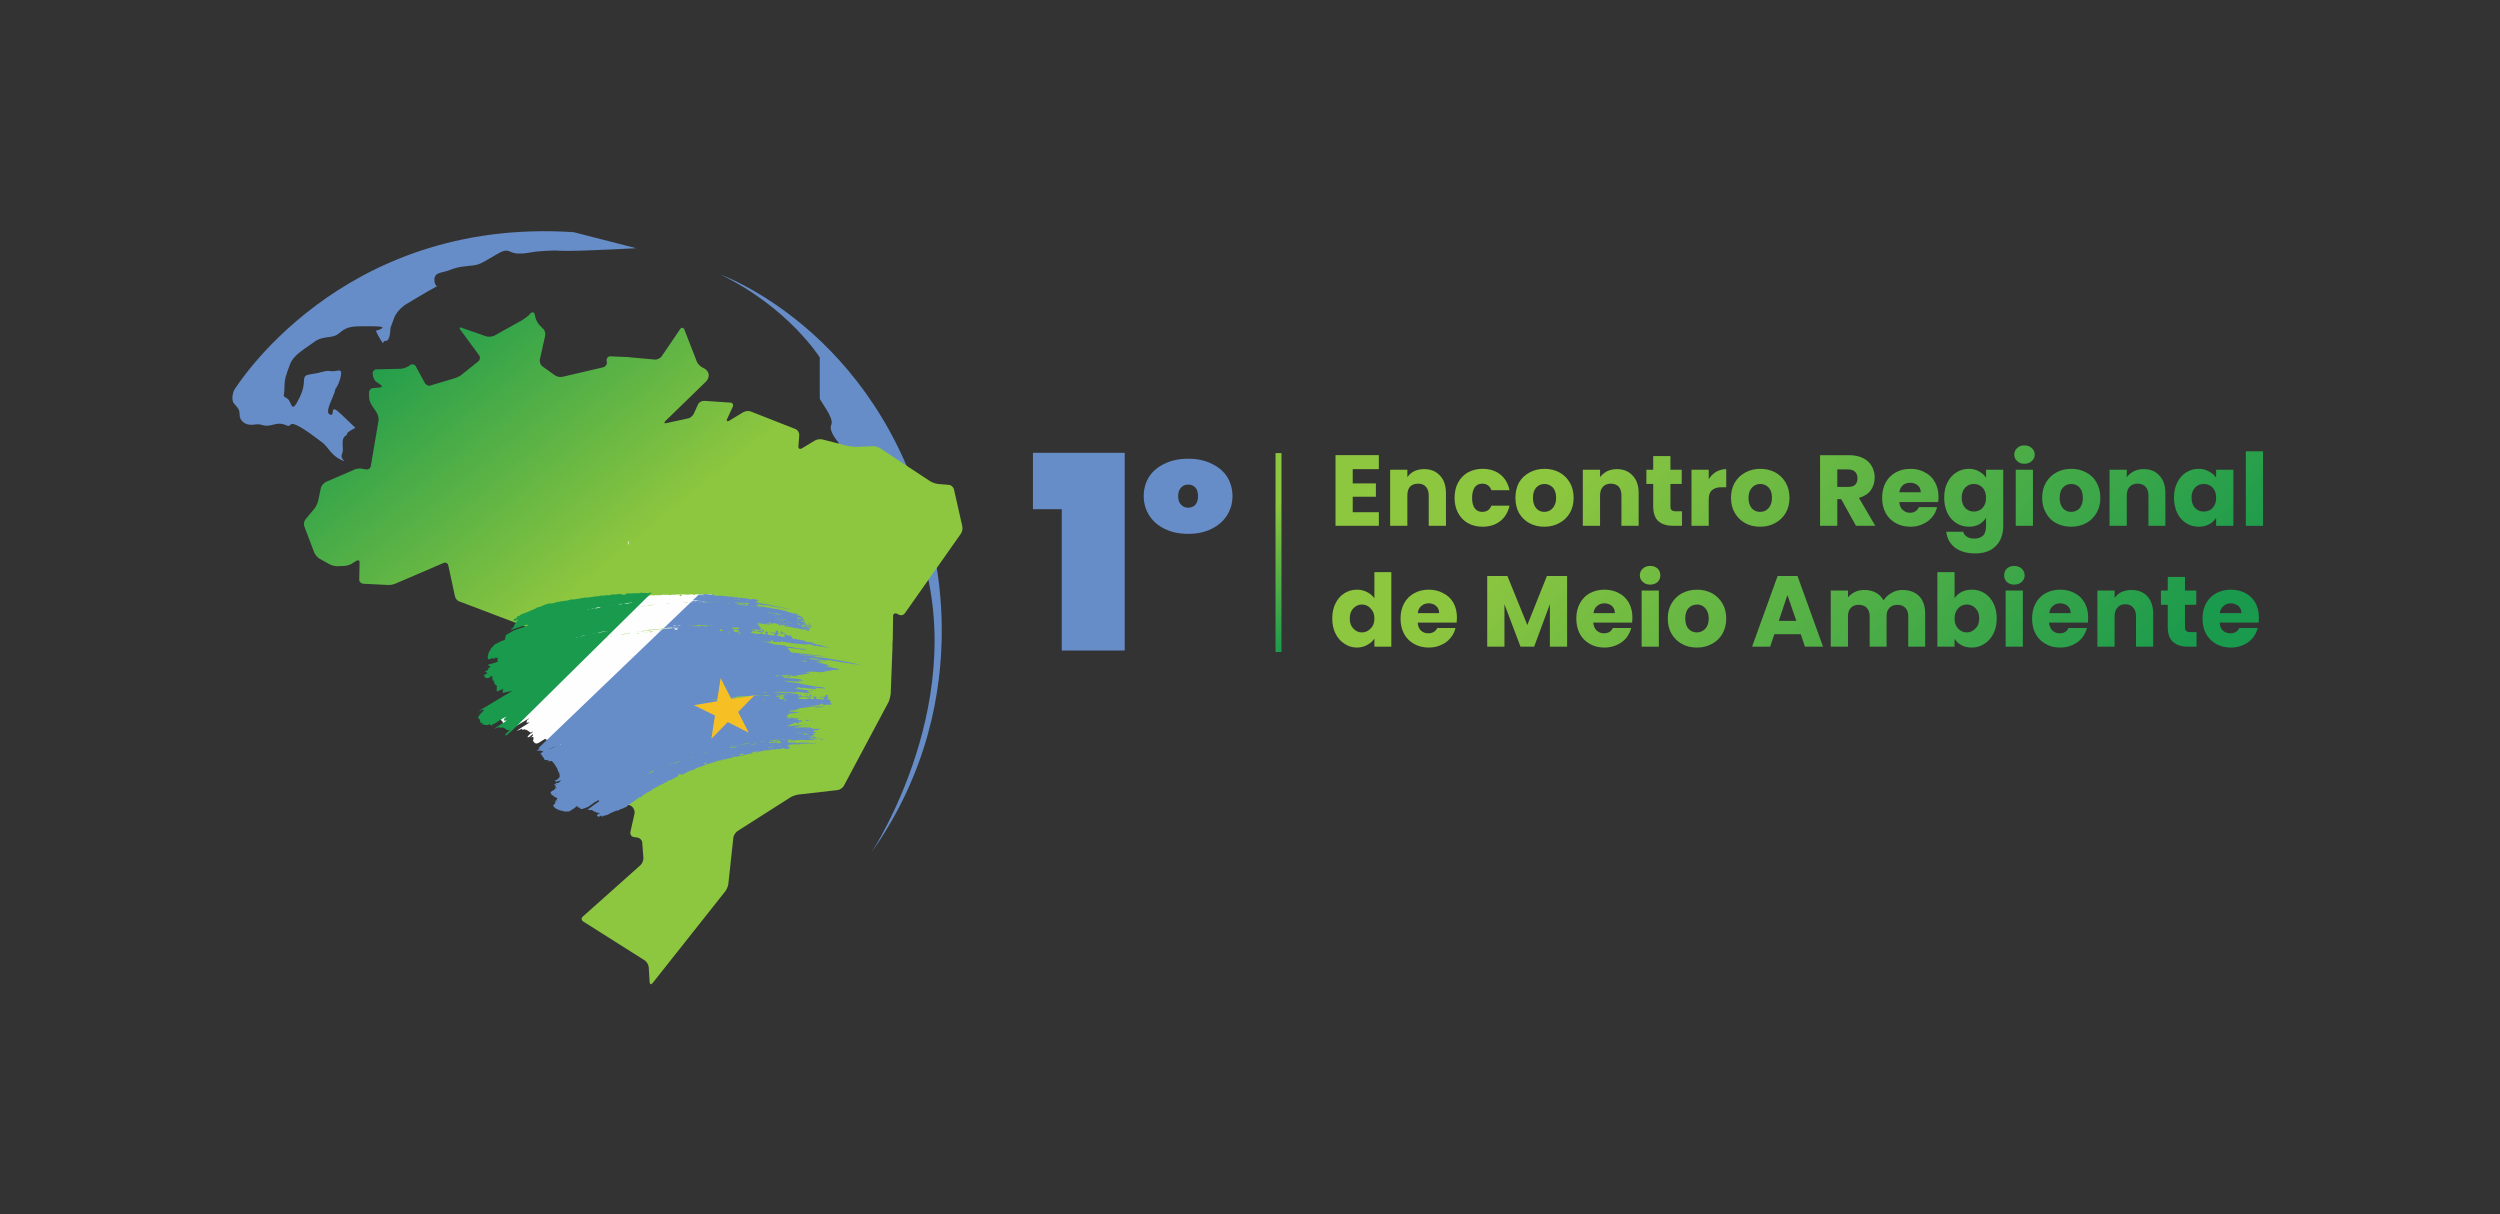 <svg version="1.2" xmlns="http://www.w3.org/2000/svg" viewBox="0 0 842 409" width="842" height="409">
	<rect x="0" y="0" width="842" height="409" fill="#333333" stroke="none"/>
	<title>LOGO_ENCONTRO-ai</title>
	<defs>
		<linearGradient id="g1" x2="1" gradientUnits="userSpaceOnUse" gradientTransform="matrix(193.043,175.4,-179.483,197.538,457.676,136.188)">
			<stop offset="0" stop-color="#8dc63f"/>
			<stop offset=".263" stop-color="#8dc63f"/>
			<stop offset="1" stop-color="#1a9a4d"/>
		</linearGradient>
		<linearGradient id="g2" x2="1" gradientUnits="userSpaceOnUse" gradientTransform="matrix(194.035,176.301,-158.157,174.066,460.019,133.233)">
			<stop offset="0" stop-color="#8dc63f"/>
			<stop offset=".263" stop-color="#8dc63f"/>
			<stop offset="1" stop-color="#1a9a4d"/>
		</linearGradient>
		<linearGradient id="g3" x2="1" gradientUnits="userSpaceOnUse" gradientTransform="matrix(263.965,239.839,-240.976,265.216,455.996,109.481)">
			<stop offset="0" stop-color="#8dc63f"/>
			<stop offset=".263" stop-color="#8dc63f"/>
			<stop offset="1" stop-color="#1a9a4d"/>
		</linearGradient>
		<linearGradient id="g4" x2="1" gradientUnits="userSpaceOnUse" gradientTransform="matrix(267.467,243.021,-243.406,267.89,460.242,94.73)">
			<stop offset="0" stop-color="#8dc63f"/>
			<stop offset=".263" stop-color="#8dc63f"/>
			<stop offset="1" stop-color="#1a9a4d"/>
		</linearGradient>
		<linearGradient id="g5" x2="1" gradientUnits="userSpaceOnUse" gradientTransform="matrix(194.035,176.301,-158.157,174.066,489.197,100.753)">
			<stop offset="0" stop-color="#8dc63f"/>
			<stop offset=".263" stop-color="#8dc63f"/>
			<stop offset="1" stop-color="#1a9a4d"/>
		</linearGradient>
		<linearGradient id="g6" x2="1" gradientUnits="userSpaceOnUse" gradientTransform="matrix(207.397,188.441,-155.902,171.585,500.05,77.606)">
			<stop offset="0" stop-color="#8dc63f"/>
			<stop offset=".263" stop-color="#8dc63f"/>
			<stop offset="1" stop-color="#1a9a4d"/>
		</linearGradient>
		<linearGradient id="g7" x2="1" gradientUnits="userSpaceOnUse" gradientTransform="matrix(244.426,222.086,-287.725,316.668,487.817,64.136)">
			<stop offset="0" stop-color="#8dc63f"/>
			<stop offset=".263" stop-color="#8dc63f"/>
			<stop offset="1" stop-color="#1a9a4d"/>
		</linearGradient>
		<linearGradient id="g8" x2="1" gradientUnits="userSpaceOnUse" gradientTransform="matrix(267.467,243.021,-243.406,267.89,477.762,44.608)">
			<stop offset="0" stop-color="#8dc63f"/>
			<stop offset=".263" stop-color="#8dc63f"/>
			<stop offset="1" stop-color="#1a9a4d"/>
		</linearGradient>
		<linearGradient id="g9" x2="1" gradientUnits="userSpaceOnUse" gradientTransform="matrix(193.043,175.4,-158.515,174.46,530.442,56.102)">
			<stop offset="0" stop-color="#8dc63f"/>
			<stop offset=".263" stop-color="#8dc63f"/>
			<stop offset="1" stop-color="#1a9a4d"/>
		</linearGradient>
		<linearGradient id="g10" x2="1" gradientUnits="userSpaceOnUse" gradientTransform="matrix(266.05,241.734,-242.789,267.211,490.95,10.374)">
			<stop offset="0" stop-color="#8dc63f"/>
			<stop offset=".263" stop-color="#8dc63f"/>
			<stop offset="1" stop-color="#1a9a4d"/>
		</linearGradient>
		<linearGradient id="g11" x2="1" gradientUnits="userSpaceOnUse" gradientTransform="matrix(244.154,221.839,-251.298,276.576,514.929,3.321)">
			<stop offset="0" stop-color="#8dc63f"/>
			<stop offset=".263" stop-color="#8dc63f"/>
			<stop offset="1" stop-color="#1a9a4d"/>
		</linearGradient>
		<linearGradient id="g12" x2="1" gradientUnits="userSpaceOnUse" gradientTransform="matrix(208.285,189.248,-201.496,221.764,565.267,-4.59)">
			<stop offset="0" stop-color="#8dc63f"/>
			<stop offset=".263" stop-color="#8dc63f"/>
			<stop offset="1" stop-color="#1a9a4d"/>
		</linearGradient>
		<linearGradient id="g13" x2="1" gradientUnits="userSpaceOnUse" gradientTransform="matrix(267.467,243.021,-243.406,267.89,503.008,-27.619)">
			<stop offset="0" stop-color="#8dc63f"/>
			<stop offset=".263" stop-color="#8dc63f"/>
			<stop offset="1" stop-color="#1a9a4d"/>
		</linearGradient>
		<linearGradient id="g14" x2="1" gradientUnits="userSpaceOnUse" gradientTransform="matrix(194.035,176.301,-158.157,174.066,568.932,11.995)">
			<stop offset="0" stop-color="#8dc63f"/>
			<stop offset=".263" stop-color="#8dc63f"/>
			<stop offset="1" stop-color="#1a9a4d"/>
		</linearGradient>
		<linearGradient id="g15" x2="1" gradientUnits="userSpaceOnUse" gradientTransform="matrix(222.849,202.481,-202.132,222.465,551.88,-23.582)">
			<stop offset="0" stop-color="#8dc63f"/>
			<stop offset=".263" stop-color="#8dc63f"/>
			<stop offset="1" stop-color="#1a9a4d"/>
		</linearGradient>
		<linearGradient id="g16" x2="1" gradientUnits="userSpaceOnUse" gradientTransform="matrix(193.043,175.4,-186.216,204.947,610.705,-32.234)">
			<stop offset="0" stop-color="#8dc63f"/>
			<stop offset=".263" stop-color="#8dc63f"/>
			<stop offset="1" stop-color="#1a9a4d"/>
		</linearGradient>
		<linearGradient id="g17" x2="1" gradientUnits="userSpaceOnUse" gradientTransform="matrix(254.574,231.306,-274.667,302.297,422.549,145.265)">
			<stop offset="0" stop-color="#8dc63f"/>
			<stop offset=".263" stop-color="#8dc63f"/>
			<stop offset="1" stop-color="#1a9a4d"/>
		</linearGradient>
		<linearGradient id="g18" x2="1" gradientUnits="userSpaceOnUse" gradientTransform="matrix(266.045,241.729,-242.782,267.204,423.308,136.96)">
			<stop offset="0" stop-color="#8dc63f"/>
			<stop offset=".263" stop-color="#8dc63f"/>
			<stop offset="1" stop-color="#1a9a4d"/>
		</linearGradient>
		<linearGradient id="g19" x2="1" gradientUnits="userSpaceOnUse" gradientTransform="matrix(193.043,175.4,-174.359,191.898,459.295,134.406)">
			<stop offset="0" stop-color="#8dc63f"/>
			<stop offset=".263" stop-color="#8dc63f"/>
			<stop offset="1" stop-color="#1a9a4d"/>
		</linearGradient>
		<linearGradient id="g20" x2="1" gradientUnits="userSpaceOnUse" gradientTransform="matrix(266.045,241.729,-242.782,267.204,437.808,96.377)">
			<stop offset="0" stop-color="#8dc63f"/>
			<stop offset=".263" stop-color="#8dc63f"/>
			<stop offset="1" stop-color="#1a9a4d"/>
		</linearGradient>
		<linearGradient id="g21" x2="1" gradientUnits="userSpaceOnUse" gradientTransform="matrix(208.284,189.248,-201.494,221.762,491.879,83.924)">
			<stop offset="0" stop-color="#8dc63f"/>
			<stop offset=".263" stop-color="#8dc63f"/>
			<stop offset="1" stop-color="#1a9a4d"/>
		</linearGradient>
		<linearGradient id="g22" x2="1" gradientUnits="userSpaceOnUse" gradientTransform="matrix(267.464,243.019,-243.402,267.886,444.585,74.491)">
			<stop offset="0" stop-color="#8dc63f"/>
			<stop offset=".263" stop-color="#8dc63f"/>
			<stop offset="1" stop-color="#1a9a4d"/>
		</linearGradient>
		<linearGradient id="g23" x2="1" gradientUnits="userSpaceOnUse" gradientTransform="matrix(238.034,216.278,-220.812,243.024,470.121,63.375)">
			<stop offset="0" stop-color="#8dc63f"/>
			<stop offset=".263" stop-color="#8dc63f"/>
			<stop offset="1" stop-color="#1a9a4d"/>
		</linearGradient>
		<linearGradient id="g24" x2="1" gradientUnits="userSpaceOnUse" gradientTransform="matrix(193.771,176.061,-158.137,174.045,507.701,80.032)">
			<stop offset="0" stop-color="#8dc63f"/>
			<stop offset=".263" stop-color="#8dc63f"/>
			<stop offset="1" stop-color="#1a9a4d"/>
		</linearGradient>
		<linearGradient id="g25" x2="1" gradientUnits="userSpaceOnUse" gradientTransform="matrix(217.403,197.532,-168.537,185.49,512.428,41.739)">
			<stop offset="0" stop-color="#8dc63f"/>
			<stop offset=".263" stop-color="#8dc63f"/>
			<stop offset="1" stop-color="#1a9a4d"/>
		</linearGradient>
		<linearGradient id="g26" x2="1" gradientUnits="userSpaceOnUse" gradientTransform="matrix(208.284,189.248,-201.494,221.762,542.032,18.07)">
			<stop offset="0" stop-color="#8dc63f"/>
			<stop offset=".263" stop-color="#8dc63f"/>
			<stop offset="1" stop-color="#1a9a4d"/>
		</linearGradient>
		<linearGradient id="g27" x2="1" gradientUnits="userSpaceOnUse" gradientTransform="matrix(266.045,241.729,-242.782,267.204,475.426,-8.912)">
			<stop offset="0" stop-color="#8dc63f"/>
			<stop offset=".263" stop-color="#8dc63f"/>
			<stop offset="1" stop-color="#1a9a4d"/>
		</linearGradient>
		<linearGradient id="g28" x2="1" gradientUnits="userSpaceOnUse" gradientTransform="matrix(194.034,176.3,-158.155,174.064,546.733,36.243)">
			<stop offset="0" stop-color="#8dc63f"/>
			<stop offset=".263" stop-color="#8dc63f"/>
			<stop offset="1" stop-color="#1a9a4d"/>
		</linearGradient>
		<linearGradient id="g29" x2="1" gradientUnits="userSpaceOnUse" gradientTransform="matrix(207.397,188.441,-155.901,171.583,549.615,5.851)">
			<stop offset="0" stop-color="#8dc63f"/>
			<stop offset=".263" stop-color="#8dc63f"/>
			<stop offset="1" stop-color="#1a9a4d"/>
		</linearGradient>
		<linearGradient id="g30" x2="1" gradientUnits="userSpaceOnUse" gradientTransform="matrix(266.045,241.729,-242.782,267.204,489.511,-48.332)">
			<stop offset="0" stop-color="#8dc63f"/>
			<stop offset=".263" stop-color="#8dc63f"/>
			<stop offset="1" stop-color="#1a9a4d"/>
		</linearGradient>
		<linearGradient id="g31" x2="1" gradientUnits="userSpaceOnUse" gradientTransform="matrix(34.512,31.358,-34.314,37.765,919.835,-387.03)">
			<stop offset="0" stop-color="#8dc63f"/>
			<stop offset=".263" stop-color="#8dc63f"/>
			<stop offset="1" stop-color="#1a9a4d"/>
		</linearGradient>
		<linearGradient id="g32" x2="1" gradientUnits="userSpaceOnUse" gradientTransform="matrix(-126.45,-156.578,134.649,-108.741,80.523,310.022)">
			<stop offset=".077" stop-color="#8dc63f"/>
			<stop offset=".619" stop-color="#1a9a4d"/>
		</linearGradient>
	</defs>
	<style>
		.s0 { fill: url(#g1) } 
		.s1 { fill: url(#g2) } 
		.s2 { fill: url(#g3) } 
		.s3 { fill: url(#g4) } 
		.s4 { fill: url(#g5) } 
		.s5 { fill: url(#g6) } 
		.s6 { fill: url(#g7) } 
		.s7 { fill: url(#g8) } 
		.s8 { fill: url(#g9) } 
		.s9 { fill: url(#g10) } 
		.s10 { fill: url(#g11) } 
		.s11 { fill: url(#g12) } 
		.s12 { fill: url(#g13) } 
		.s13 { fill: url(#g14) } 
		.s14 { fill: url(#g15) } 
		.s15 { fill: url(#g16) } 
		.s16 { fill: url(#g17) } 
		.s17 { fill: url(#g18) } 
		.s18 { fill: url(#g19) } 
		.s19 { fill: url(#g20) } 
		.s20 { fill: url(#g21) } 
		.s21 { fill: url(#g22) } 
		.s22 { fill: url(#g23) } 
		.s23 { fill: url(#g24) } 
		.s24 { fill: url(#g25) } 
		.s25 { fill: url(#g26) } 
		.s26 { fill: url(#g27) } 
		.s27 { fill: url(#g28) } 
		.s28 { fill: url(#g29) } 
		.s29 { fill: url(#g30) } 
		.s30 { fill: #668dc8 } 
		.s31 { fill: url(#g31) } 
		.s32 { fill: none;stroke: #fefefe;stroke-miterlimit:10;stroke-width: 1.1 } 
		.s33 { fill: url(#g32) } 
		.s34 { fill: #bfc1c1 } 
		.s35 { fill: #fefefe } 
		.s36 { fill: #1a9a4d } 
		.s37 { fill: #f6c024 } 
	</style>
	<g id="Camada 1">
		<g id="&lt;Group&gt;">
			<g id="&lt;Group&gt;">
				<path id="&lt;Compound Path&gt;" class="s0" d="m455.6 158v4.8h7.8v4.5h-7.8v5.2h8.8v4.6h-14.6v-23.8h14.6v4.7z"/>
				<path id="&lt;Compound Path&gt;" class="s1" d="m485 160.2q2 2.1 2 5.9v11h-5.8v-10.3q0-1.8-1-2.9-0.9-1-2.6-1-1.7 0-2.7 1-0.9 1.1-0.9 2.9v10.3h-5.8v-18.9h5.8v2.5q0.8-1.2 2.3-2 1.5-0.7 3.4-0.7 3.3 0 5.3 2.2z"/>
				<path id="&lt;Compound Path&gt;" class="s2" d="m491.1 162.5q1.2-2.2 3.3-3.4 2.2-1.2 4.9-1.2 3.6 0 6 1.9 2.4 1.9 3.1 5.3h-6.1q-0.8-2.2-3.1-2.2-1.6 0-2.5 1.2-0.9 1.3-0.9 3.6 0 2.3 0.9 3.5 0.9 1.2 2.5 1.2 2.3 0 3.1-2.1h6.1q-0.7 3.3-3.1 5.2-2.4 1.9-6 1.9-2.7 0-4.9-1.2-2.1-1.2-3.3-3.4-1.2-2.2-1.2-5.1 0-3 1.2-5.2z"/>
				<path id="&lt;Compound Path&gt;" fill-rule="evenodd" class="s3" d="m515.1 176.2q-2.2-1.2-3.5-3.4-1.2-2.2-1.2-5.1 0-3 1.2-5.2 1.3-2.2 3.6-3.4 2.2-1.2 5-1.2 2.8 0 5 1.2 2.2 1.2 3.5 3.4 1.3 2.2 1.3 5.2 0 2.9-1.3 5.1-1.3 2.2-3.6 3.4-2.2 1.2-5 1.2-2.8 0-5-1.2zm7.8-5q1.2-1.3 1.2-3.5 0-2.3-1.1-3.5-1.2-1.2-2.8-1.2-1.7 0-2.8 1.2-1.1 1.2-1.1 3.5 0 2.2 1.1 3.5 1.1 1.2 2.7 1.2 1.7 0 2.8-1.2z"/>
				<path id="&lt;Compound Path&gt;" class="s4" d="m549.9 160.2q2 2.1 2 5.9v11h-5.8v-10.3q0-1.8-0.9-2.9-1-1-2.7-1-1.6 0-2.6 1-1 1.1-1 2.9v10.3h-5.8v-18.9h5.8v2.5q0.9-1.2 2.4-2 1.5-0.7 3.3-0.7 3.3 0 5.3 2.2z"/>
				<path id="&lt;Compound Path&gt;" class="s5" d="m566.5 172.2v4.9h-3q-3.1 0-4.9-1.5-1.8-1.6-1.8-5.1v-7.5h-2.3v-4.8h2.3v-4.6h5.8v4.6h3.8v4.8h-3.8v7.6q0 0.9 0.4 1.2 0.5 0.4 1.4 0.4z"/>
				<path id="&lt;Compound Path&gt;" class="s6" d="m578 158.9q1.6-0.9 3.4-0.9v6.1h-1.6q-2.1 0-3.2 1-1.1 0.9-1.1 3.2v8.8h-5.8v-18.9h5.8v3.2q1-1.6 2.5-2.5z"/>
				<path id="&lt;Compound Path&gt;" fill-rule="evenodd" class="s7" d="m587.8 176.2q-2.2-1.2-3.5-3.4-1.3-2.2-1.3-5.1 0-3 1.3-5.2 1.3-2.2 3.6-3.4 2.2-1.2 5-1.2 2.7 0 5 1.2 2.2 1.2 3.5 3.4 1.3 2.2 1.3 5.2 0 2.9-1.3 5.1-1.3 2.2-3.6 3.4-2.2 1.2-5 1.2-2.8 0-5-1.2zm7.8-5q1.2-1.3 1.2-3.5 0-2.3-1.1-3.5-1.2-1.2-2.8-1.2-1.7 0-2.8 1.2-1.2 1.2-1.2 3.5 0 2.2 1.1 3.5 1.1 1.2 2.8 1.2 1.7 0 2.8-1.2z"/>
				<path id="&lt;Compound Path&gt;" fill-rule="evenodd" class="s8" d="m625.1 177.1l-5-9h-1.3v9h-5.8v-23.8h9.7q2.8 0 4.8 1 2 1 2.9 2.7 1 1.7 1 3.8 0 2.4-1.3 4.3-1.3 1.8-4 2.6l5.5 9.4zm-6.3-13.1h3.6q1.6 0 2.4-0.7 0.8-0.8 0.8-2.2 0-1.4-0.8-2.2-0.8-0.8-2.4-0.8h-3.6z"/>
				<path id="&lt;Compound Path&gt;" fill-rule="evenodd" class="s9" d="m652.8 169.1h-13.1q0.1 1.7 1.1 2.6 1 1 2.5 1 2.1 0 3-1.9h6.1q-0.4 1.9-1.7 3.4-1.2 1.5-3.1 2.3-1.8 0.9-4.1 0.9-2.8 0-5-1.2-2.2-1.2-3.4-3.4-1.2-2.2-1.2-5.1 0-3 1.2-5.2 1.2-2.2 3.4-3.4 2.1-1.2 5-1.2 2.7 0 4.8 1.2 2.2 1.1 3.4 3.3 1.2 2.1 1.2 5 0 0.8-0.1 1.7zm-5.9-3.3q0-1.5-1-2.3-1-0.9-2.5-0.9-1.5 0-2.5 0.8-1 0.9-1.2 2.4z"/>
				<path id="&lt;Compound Path&gt;" fill-rule="evenodd" class="s10" d="m666.6 158.8q1.5 0.8 2.3 2.1v-2.7h5.8v18.9q0 2.6-1 4.7-1 2.1-3.2 3.4-2.1 1.2-5.2 1.2-4.2 0-6.8-1.9-2.6-2-3-5.4h5.7q0.3 1.1 1.3 1.7 1 0.6 2.5 0.6 1.8 0 2.9-1 1-1 1-3.3v-2.7q-0.8 1.3-2.3 2.2-1.5 0.8-3.5 0.8-2.3 0-4.2-1.2-1.9-1.2-3-3.4-1.1-2.3-1.1-5.2 0-2.9 1.1-5.1 1.1-2.2 3-3.4 1.9-1.2 4.2-1.2 2 0 3.5 0.9zm1.1 5.4q-1.2-1.2-2.9-1.2-1.7 0-2.9 1.2-1.2 1.3-1.2 3.4 0 2.2 1.2 3.5 1.2 1.2 2.9 1.2 1.7 0 2.9-1.2 1.2-1.3 1.2-3.4 0-2.2-1.2-3.5z"/>
				<path id="&lt;Compound Path&gt;" class="s11" d="m679.4 155.3q-1-0.9-1-2.2 0-1.3 1-2.2 0.9-0.9 2.4-0.9 1.5 0 2.5 0.9 1 0.9 1 2.2 0 1.3-1 2.2-1 0.9-2.5 0.9-1.5 0-2.4-0.9zm5.3 2.9v18.9h-5.8v-18.9z"/>
				<path id="&lt;Compound Path&gt;" fill-rule="evenodd" class="s12" d="m692.5 176.2q-2.2-1.2-3.4-3.4-1.3-2.2-1.3-5.1 0-3 1.3-5.2 1.3-2.2 3.5-3.4 2.2-1.2 5-1.2 2.8 0 5 1.2 2.3 1.2 3.5 3.4 1.3 2.2 1.3 5.2 0 2.9-1.3 5.1-1.3 2.2-3.5 3.4-2.3 1.2-5.1 1.2-2.7 0-5-1.2zm7.9-5q1.1-1.3 1.1-3.5 0-2.3-1.1-3.5-1.1-1.2-2.8-1.2-1.7 0-2.8 1.2-1.1 1.2-1.1 3.5 0 2.2 1.1 3.5 1.1 1.2 2.7 1.2 1.7 0 2.9-1.2z"/>
				<path id="&lt;Compound Path&gt;" class="s13" d="m727.3 160.2q2 2.1 2 5.9v11h-5.7v-10.3q0-1.8-1-2.9-1-1-2.7-1-1.6 0-2.6 1-1 1.1-1 2.9v10.3h-5.8v-18.9h5.8v2.5q0.9-1.2 2.4-2 1.5-0.7 3.3-0.7 3.4 0 5.3 2.2z"/>
				<path id="&lt;Compound Path&gt;" fill-rule="evenodd" class="s14" d="m733.3 162.5q1.1-2.2 3-3.4 1.9-1.2 4.2-1.2 2 0 3.5 0.9 1.6 0.8 2.4 2.1v-2.7h5.8v18.9h-5.8v-2.7q-0.9 1.4-2.4 2.2-1.5 0.8-3.5 0.8-2.3 0-4.2-1.2-1.9-1.2-3-3.4-1.1-2.3-1.1-5.2 0-2.9 1.1-5.1zm11.9 1.7q-1.2-1.2-3-1.2-1.7 0-2.9 1.2-1.2 1.3-1.2 3.4 0 2.2 1.2 3.5 1.2 1.2 2.9 1.2 1.8 0 3-1.2 1.2-1.3 1.2-3.4 0-2.2-1.2-3.5z"/>
				<path id="&lt;Compound Path&gt;" class="s15" d="m762.2 152v25.1h-5.8v-25.1z"/>
				<path id="&lt;Compound Path&gt;" fill-rule="evenodd" class="s16" d="m449.8 203.2q1.1-2.2 3-3.4 1.9-1.2 4.2-1.2 1.9 0 3.4 0.8 1.6 0.8 2.5 2.1v-8.8h5.7v25.1h-5.7v-2.7q-0.9 1.3-2.4 2.1-1.5 0.9-3.5 0.9-2.3 0-4.2-1.3-1.9-1.2-3-3.4-1.1-2.2-1.1-5.1 0-2.9 1.1-5.1zm11.8 1.7q-1.2-1.3-2.9-1.3-1.7 0-2.9 1.3-1.2 1.2-1.2 3.4 0 2.2 1.2 3.4 1.2 1.3 2.9 1.3 1.7 0 2.9-1.3 1.3-1.2 1.3-3.4 0-2.1-1.3-3.4z"/>
				<path id="&lt;Compound Path&gt;" fill-rule="evenodd" class="s17" d="m490.6 209.7h-13.1q0.1 1.8 1.1 2.7 1 0.9 2.4 0.9 2.2 0 3.1-1.8h6.1q-0.4 1.9-1.7 3.4-1.2 1.5-3.1 2.3-1.8 0.9-4.2 0.9-2.7 0-4.9-1.2-2.2-1.2-3.4-3.4-1.2-2.2-1.2-5.2 0-2.9 1.2-5.1 1.2-2.2 3.4-3.4 2.1-1.2 4.9-1.2 2.8 0 4.9 1.2 2.2 1.1 3.4 3.2 1.2 2.2 1.2 5 0 0.8-0.1 1.7zm-5.9-3.2q0-1.5-1-2.4-1-0.9-2.5-0.9-1.5 0-2.5 0.9-1 0.8-1.2 2.4z"/>
				<path id="&lt;Compound Path&gt;" class="s18" d="m527.8 194v23.8h-5.8v-14.3l-5.3 14.3h-4.6l-5.4-14.3v14.3h-5.8v-23.8h6.8l6.7 16.5 6.6-16.5z"/>
				<path id="&lt;Compound Path&gt;" fill-rule="evenodd" class="s19" d="m549.7 209.7h-13.1q0.2 1.8 1.2 2.7 1 0.9 2.4 0.9 2.2 0 3-1.8h6.2q-0.5 1.9-1.7 3.4-1.3 1.5-3.1 2.3-1.9 0.9-4.2 0.9-2.8 0-4.9-1.2-2.2-1.2-3.4-3.4-1.2-2.2-1.2-5.2 0-2.9 1.2-5.1 1.2-2.2 3.3-3.4 2.2-1.2 5-1.2 2.8 0 4.9 1.2 2.1 1.1 3.3 3.2 1.2 2.2 1.2 5 0 0.8-0.1 1.7zm-5.8-3.2q0-1.5-1-2.4-1-0.9-2.6-0.9-1.4 0-2.4 0.9-1 0.8-1.2 2.4z"/>
				<path id="&lt;Compound Path&gt;" class="s20" d="m553.3 196q-1-0.9-1-2.2 0-1.4 1-2.3 1-0.9 2.5-0.9 1.5 0 2.5 0.9 0.9 0.9 0.9 2.3 0 1.3-0.9 2.2-1 0.9-2.5 0.9-1.5 0-2.5-0.9zm5.4 2.9v18.9h-5.8v-18.9z"/>
				<path id="&lt;Compound Path&gt;" fill-rule="evenodd" class="s21" d="m566.5 216.9q-2.2-1.2-3.5-3.4-1.3-2.2-1.3-5.2 0-2.9 1.3-5.1 1.3-2.2 3.5-3.4 2.3-1.2 5.1-1.2 2.7 0 5 1.2 2.2 1.2 3.5 3.4 1.3 2.2 1.3 5.1 0 2.9-1.3 5.2-1.3 2.2-3.6 3.4-2.2 1.2-5 1.2-2.8 0-5-1.2zm7.8-5.1q1.2-1.2 1.2-3.5 0-2.2-1.2-3.5-1.1-1.2-2.7-1.2-1.7 0-2.9 1.2-1.1 1.2-1.1 3.5 0 2.3 1.1 3.5 1.1 1.2 2.8 1.2 1.6 0 2.8-1.2z"/>
				<path id="&lt;Compound Path&gt;" fill-rule="evenodd" class="s22" d="m606.5 213.6h-8.9l-1.4 4.2h-6.1l8.6-23.8h6.7l8.6 23.8h-6.1zm-1.5-4.5l-3-8.7-2.9 8.7z"/>
				<path id="&lt;Compound Path&gt;" class="s23" d="m646.4 200.8q2 2.1 2 5.9v11.1h-5.7v-10.3q0-1.8-1-2.8-1-1-2.6-1-1.7 0-2.7 1-1 1-1 2.8v10.3h-5.7v-10.3q0-1.8-1-2.8-1-1-2.7-1-1.7 0-2.6 1-1 1-1 2.8v10.3h-5.8v-18.9h5.8v2.3q0.9-1.1 2.3-1.8 1.4-0.7 3.2-0.7 2.2 0 3.9 0.9 1.6 0.9 2.6 2.6 1-1.6 2.7-2.5 1.6-1 3.6-1 3.6 0 5.7 2.1z"/>
				<path id="&lt;Compound Path&gt;" fill-rule="evenodd" class="s24" d="m660.6 199.4q1.6-0.8 3.5-0.8 2.4 0 4.3 1.2 1.9 1.2 3 3.4 1.1 2.2 1.1 5.1 0 2.9-1.1 5.1-1.1 2.2-3 3.4-1.9 1.3-4.3 1.3-2 0-3.5-0.8-1.5-0.8-2.3-2.2v2.7h-5.8v-25.1h5.8v8.8q0.8-1.3 2.3-2.1zm4.8 5.5q-1.2-1.3-3-1.3-1.7 0-2.9 1.3-1.2 1.3-1.2 3.4 0 2.2 1.2 3.4 1.2 1.3 2.9 1.3 1.7 0 2.9-1.3 1.3-1.2 1.3-3.4 0-2.2-1.2-3.4z"/>
				<path id="&lt;Compound Path&gt;" class="s25" d="m675.9 196q-0.9-0.9-0.9-2.2 0-1.4 0.9-2.3 1-0.9 2.5-0.9 1.5 0 2.5 0.9 1 0.9 1 2.3 0 1.3-1 2.2-1 0.9-2.5 0.9-1.5 0-2.5-0.9zm5.4 2.9v18.9h-5.8v-18.9z"/>
				<path id="&lt;Compound Path&gt;" fill-rule="evenodd" class="s26" d="m703.2 209.7h-13.1q0.2 1.8 1.2 2.7 1 0.9 2.4 0.9 2.2 0 3-1.8h6.2q-0.5 1.9-1.7 3.4-1.3 1.5-3.1 2.3-1.9 0.9-4.2 0.9-2.8 0-4.9-1.2-2.2-1.2-3.4-3.4-1.2-2.2-1.2-5.2 0-2.9 1.2-5.1 1.2-2.2 3.3-3.4 2.2-1.2 5-1.2 2.8 0 4.9 1.2 2.1 1.1 3.3 3.2 1.2 2.2 1.2 5 0 0.8-0.1 1.7zm-5.8-3.2q0-1.5-1-2.4-1-0.9-2.6-0.9-1.4 0-2.4 0.9-1 0.8-1.2 2.4z"/>
				<path id="&lt;Compound Path&gt;" class="s27" d="m723.2 200.8q2 2.2 2 5.9v11.1h-5.8v-10.3q0-1.9-1-2.9-0.9-1.1-2.6-1.1-1.7 0-2.6 1.1-1 1-1 2.9v10.3h-5.8v-18.9h5.8v2.5q0.9-1.3 2.3-2 1.5-0.7 3.4-0.7 3.3 0 5.3 2.1z"/>
				<path id="&lt;Compound Path&gt;" class="s28" d="m739.8 212.9v4.9h-3q-3.1 0-4.9-1.6-1.8-1.5-1.8-5v-7.5h-2.3v-4.8h2.3v-4.6h5.8v4.6h3.8v4.8h-3.8v7.6q0 0.8 0.4 1.2 0.4 0.4 1.4 0.4z"/>
				<path id="&lt;Compound Path&gt;" fill-rule="evenodd" class="s29" d="m760.7 209.7h-13.1q0.1 1.8 1.1 2.7 1 0.9 2.5 0.9 2.1 0 3-1.8h6.2q-0.5 1.9-1.7 3.4-1.3 1.5-3.1 2.3-1.9 0.9-4.2 0.9-2.8 0-5-1.2-2.1-1.2-3.4-3.4-1.2-2.2-1.2-5.2 0-2.9 1.2-5.1 1.2-2.2 3.4-3.4 2.2-1.2 5-1.2 2.7 0 4.9 1.2 2.1 1.1 3.3 3.2 1.2 2.2 1.2 5 0 0.8-0.1 1.7zm-5.8-3.2q0-1.5-1-2.4-1.1-0.9-2.6-0.9-1.4 0-2.4 0.9-1 0.8-1.3 2.4z"/>
			</g>
			<g id="&lt;Group&gt;">
				<path id="&lt;Compound Path&gt;" class="s30" d="m347.9 171.5v-19h30.9v66.6h-21.2v-47.6z"/>
				<path id="&lt;Compound Path&gt;" fill-rule="evenodd" class="s30" d="m387 160.6q1.8-2.8 5.2-4.4 3.4-1.7 8-1.7 4.6 0 7.9 1.7 3.4 1.6 5.2 4.4 1.8 2.9 1.8 6.5 0 3.5-1.8 6.4-1.8 2.9-5.2 4.6-3.4 1.7-7.9 1.7-4.6 0-8-1.7-3.4-1.7-5.2-4.6-1.8-2.9-1.8-6.4 0-3.6 1.8-6.5zm15.6 3.6q-1-1-2.4-1-1.5 0-2.4 1-1 1-1 2.9 0 1.9 1 2.9 0.9 1 2.4 1 1.4 0 2.4-1 0.9-1 0.9-2.9 0-1.9-0.9-2.9z"/>
			</g>
			<path id="&lt;Path&gt;" class="s31" d="m431.6 219.6h-2v-67h2z"/>
			<path id="&lt;Path&gt;" class="s32" d="m301.9 143.7q0 0 0 0"/>
			<path id="&lt;Path&gt;" class="s32" d="m267.9 204.8q0 0 0-0.1"/>
			<path id="&lt;Path&gt;" class="s32" d="m303.8 144.1q0 0 0 0"/>
			<path id="&lt;Path&gt;" class="s30" d="m78.8 131.5c0 0 35.4-58.5 114.4-53.3l21.1 5.4c0 0-17 0.9-22.9 0.9-5.8 0-2.2-0.3-7.8 0-5.5 0.3-5.2 0.9-8.9 0.9-3.6 0-3-2.4-7.5 0.3-4.6 2.7-5.5 3.4-7.9 3.7-2.4 0.3-4.7 0.3-7.7 1.5-2.9 1.2-5.2 0.6-5.3 3.3 0 2.7 1.8 1.8 0 2.7-1.8 0.9-8.9 5.2-8.9 5.2 0 0-3.5 1.8-4.7 5.1-1.2 3.3-1.2 3.3-1.2 3.3 0 0 0 4.3-1.5 4.3-1.6 0-0.3 1.8-1.6 0-1.2-1.9-1.8-3.4-1.8-3.4 0 0 5.5-1.5-0.9-1.5-6.3 0-8.4-0.3-11.2 2.1-2.7 2.5-5.4 0.6-9 3.4-3.7 2.7-6.7 4.2-7.9 7.5-1.2 3.4-1.8 4.5-1.8 7.7 0 3.2-0.9 2.5 0.9 3.6 1.8 1.1 1.2 5.9 4.2-0.3 3-6.1-0.3-7.3 4-7.9 4.2-0.6 4.4-1.3 6.4-1 2 0.4 4.1-1.5 3.5 1.6-0.6 3-1.9 4.5-1.9 4.5 0 0 0.2 0.2-0.9 2.8-1.1 2.6-2.4 5.3-0.7 5.8 1.7 0.5-0.7-4.4 3.8 0 4.6 4.4 4.6 4.4 4.6 4.4 0 0-2.9 1.4-2.8 2 0.1 0.7-1.5 0.5-1.5 2.9 0 2.4 0.3 2.7-0.3 4.2-0.6 1.5 2.5 3-0.6 1.5-3-1.5-4.2-4.4-6-5.7-1.8-1.3-9.4-7.4-10.6-6-1.2 1.4-1.8-1.1-5.7 0-4 1.1-3.4-0.5-6.6 0-3.1 0.5-4.9-1.4-4.9-3.3 0-1.9-0.6-2.3-1.9-3.8-1.2-1.5 0-4.4 0-4.4z"/>
			<path id="&lt;Path&gt;" class="s30" d="m242.7 92.5c0 0 52.3 18.5 69.6 84.8 0 0 19.3 56-18.8 109.8 0 0 35-52.8 15.2-105.6l-6.3-0.4-4.6-3.8-0.9-5.2c0 0-5.4-0.5-5.4-1.8 0-1.4-3.2 0-3.2-4.1 0-4.1-3.2-10.9-4.5-10.9-1.4 0-1.4-6.3-1.4-6.3 0 0-3.5-3.8-2.4-6 1-2.2-3.9-8.1-3.9-8.8 0-0.7 0-9.5 0-9.5v-4.3c0 0-10.5-16.8-33.4-27.9z"/>
			<g id="&lt;Group&gt;">
				<path id="&lt;Path&gt;" class="s33" d="m125.5 125.8c0-0.8 0.6-1.4 1.3-1.4l8.1-0.2c0.7 0 1.9-0.4 2.6-0.8l0.7-0.5c0.6-0.4 1.4-0.2 1.8 0.4l3.1 5.7c0.4 0.7 1.3 1.1 2 0.8l8-2.4c0.8-0.2 1.9-0.8 2.5-1.3l5.5-4.4c0.6-0.5 0.7-1.4 0.3-2l-6.4-8.7c-0.4-0.6-0.2-0.9 0.5-0.6l8.3 2.9c0.8 0.2 1.9 0.1 2.6-0.2l9.5-5.3c0.7-0.4 1.7-1.2 2.3-1.7l0.5-0.6c0.6-0.5 1.2-0.4 1.4 0.4l0.3 1.3c0.2 0.7 0.8 1.8 1.4 2.4l1.1 1.1c0.6 0.5 0.9 1.6 0.7 2.4l-1.8 8.1c-0.1 0.8 0.3 1.8 0.9 2.2l4.2 3c0.7 0.5 1.8 0.7 2.6 0.5l13.7-3.2c0.7-0.2 1.3-0.9 1.2-1.7l-0.1-0.6c0-0.8 0.5-1.4 1.3-1.4l4.4 0.2c0.8 0 2.1 0.1 2.8 0.2l7.7 0.7c0.8 0.1 1.8-0.4 2.3-1l6.3-9.3c0.5-0.6 1.1-0.5 1.4 0.2l4.2 10.8c0.3 0.8 1.2 1.6 1.9 2l0.6 0.3c0.7 0.3 1.4 1.2 1.5 2 0.1 0.8-0.3 1.8-0.9 2.4l-13.7 13.3c-0.5 0.6-0.4 0.9 0.4 0.7l7.3-1.6c0.7-0.1 1.6-0.9 1.9-1.6l1.4-3.1c0.3-0.7 1.2-1.2 2-1.2l8.9 0.6c0.8 0.1 1.1 0.7 0.8 1.4l-1.9 4.1c-0.3 0.7 0 1 0.7 0.6l4.8-2.9c0.7-0.4 1.8-0.5 2.5-0.2l15 5.9c0.8 0.3 1.3 1.2 1.3 2l-0.3 3.9c0 0.7 0.5 1 1.2 0.6l4.3-2.6c0.6-0.4 1.8-0.6 2.6-0.4l8.5 2.2c0.8 0.1 2 0.3 2.8 0.3l5.6-0.2c0.8-0.1 2 0.3 2.6 0.7l16.8 11.1c0.7 0.4 1.8 0.8 2.6 0.9l3.6 0.3c0.8 0 1.6 0.7 1.8 1.5l2.8 12.4c0.2 0.8 0 1.9-0.5 2.6l-18.8 26.7c-0.5 0.7-1.4 0.9-2.1 0.5l-0.6-0.3c-0.7-0.3-1.3 0-1.3 0.8l-0.1 7.6c-0.1 0.8-0.1 2.1-0.1 2.9l-0.6 15.7c-0.1 0.7-0.4 2-0.7 2.7l-15.1 28.3c-0.4 0.7-1.3 1.3-2.1 1.4l-13.1 1.5c-0.8 0.1-2 0.5-2.7 0.9l-17.9 11.4c-0.7 0.5-1.3 1.4-1.4 2.2l-1.7 15.7c-0.1 0.7-0.6 1.9-1.1 2.5l-24.4 30.8c-0.5 0.6-0.9 0.5-1-0.3l-0.3-5.1c-0.1-0.8-0.7-1.8-1.3-2.2l-20.7-13.1c-0.7-0.4-0.8-1.2-0.2-1.7l19.4-17.3c0.6-0.5 1-1.6 1-2.4l-0.4-5.3c-0.1-0.8-0.8-1.5-1.6-1.6l-1.3-0.2c-0.7-0.1-1.2-0.8-1.1-1.6l1.4-6.2c0.2-0.8-0.2-1.9-0.8-2.4l-0.1-0.1c-0.6-0.5-1.6-0.7-2.4-0.5l-1.4 0.5c-0.7 0.3-1.5-0.1-1.7-0.8l-1.9-7.3c-0.2-0.7-1-1.4-1.8-1.5l-9.3-1.2c-0.8-0.1-1.5-0.8-1.6-1.6l-1.1-10.9c-0.1-0.8 0.1-2 0.4-2.8l2.8-6.3c0.3-0.7 0.1-1.8-0.4-2.4l-2.9-3.4c-0.5-0.6-0.9-1.7-0.9-2.5l0.1-2.2c0.1-0.7-0.5-1.4-1.3-1.5l-7.6-0.4c-0.7 0-1.5-0.7-1.6-1.5l-2-12.5c-0.1-0.7-0.8-1.6-1.5-1.9l-21.9-8.3c-0.8-0.2-1.5-1.1-1.6-1.9l-2.2-10.2c-0.1-0.8-0.9-1.2-1.6-0.9l-16.3 7c-0.7 0.3-1.9 0.5-2.7 0.4l-8.1-0.4c-0.8-0.1-1.4-0.8-1.3-1.5l0.1-5.6c0.1-0.7-0.4-1-1.1-0.6l-1.3 0.8c-0.6 0.5-1.8 0.8-2.6 0.9l-2.5 0.1c-0.8 0-2-0.3-2.7-0.7l-3.4-1.9c-0.6-0.4-1.4-1.3-1.7-2.1l-3.3-8.7c-0.3-0.7-0.1-1.8 0.4-2.4l3-3.6c0.5-0.6 1-1.7 1.2-2.4l1-4.7c0.2-0.7 1-1.6 1.7-1.9l9.7-4.2c0.7-0.3 1.9-0.4 2.7-0.2l1.1 0.2c0.8 0.1 1.5-0.4 1.6-1.2l2.6-15.3c0.1-0.8-0.2-1.9-0.6-2.6l-1.8-2.7c-0.4-0.6-0.8-1.8-0.8-2.6v-1.5c0-0.8 0.6-1.5 1.4-1.5l2.2-0.2c0.8-0.1 0.9-0.5 0.3-0.9l-1.3-0.9c-0.7-0.4-1.2-1.4-1.3-2.2z"/>
			</g>
			<path id="&lt;Path&gt;" class="s34" d="m205 222.2q0.2-0.1 0.2-0.1-0.1 0-0.2 0.1z"/>
			<path id="&lt;Path&gt;" class="s32" d="m193.7 210.3q0 0 0 0"/>
			<g id="&lt;Group&gt;">
				<path id="&lt;Path&gt;" class="s32" d="m211.7 182.8q-0.2 0-0.2 0"/>
				<g id="&lt;Group&gt;">
					<path id="&lt;Path&gt;" class="s30" d="m276.6 249.1q-0.2 0-0.6 0c0.4 0.1 0.4 0.1 0.6 0z"/>
					<path id="&lt;Path&gt;" class="s30" d="m270.5 244.1q0 0-0.1 0 0 0 0 0.1 0 0 0.1 0 0-0.1 0-0.1z"/>
					<path id="&lt;Path&gt;" class="s30" d="m276.7 249.1q0 0-0.1 0 0.1 0 0.1 0 0 0 0 0 0 0 0 0 0 0 0 0z"/>
					<path id="&lt;Path&gt;" class="s30" d="m270.5 244.1q0.7 0 1.4 0c-0.5-0.2-1-0.2-1.4 0z"/>
					<path id="&lt;Path&gt;" class="s30" d="m267.8 206.6q0 0 0.1 0 0 0 0 0 0 0 0 0 0 0-0.1 0z"/>
					<path id="&lt;Path&gt;" class="s30" d="m267.8 206.6c-0.3-0.2-0.3-0.2-0.7-0.2q0.4 0.1 0.7 0.2z"/>
					<path id="&lt;Path&gt;" class="s30" d="m254.6 253.5c0.2 0 0.3 0 0.4-0.1 0-0.1 0.1-0.1 0.1-0.2-0.2 0.1-0.4 0-0.5 0.3z"/>
					<path id="&lt;Path&gt;" class="s30" d="m242.4 200.5c-0.2-0.1-0.3-0.1-0.5-0.1 0.2 0.3 0.4 0.1 0.7 0.2-0.1 0-0.3 0-0.2-0.1z"/>
					<path id="&lt;Path&gt;" class="s30" d="m273 210.2c-0.7-0.2-0.9-0.3-0.8 0 0.3 0 0.5 0 0.8 0z"/>
					<path id="&lt;Path&gt;" class="s30" d="m182.1 254.5c-0.2 0-0.3-0.1-0.4-0.1 0.2 0.2 0.2 0.2 0.4 0.1z"/>
					<path id="&lt;Path&gt;" class="s30" d="m272.6 210.7q-0.1 0-0.1 0 0 0 0 0 0 0 0.1 0z"/>
					<path id="&lt;Path&gt;" class="s30" d="m275.4 238q1.2 0 2.3 0 0-0.1 0.1-0.1-0.5 0-0.9-0.1-0.8 0-1.5 0.2z"/>
					<path id="&lt;Path&gt;" class="s30" d="m275.3 238q-0.3 0.1-0.5 0.2c-0.1 0-0.4 0-0.6 0.1q1.4 0 2.8-0.2-0.2 0-0.3 0c-0.4-0.1-0.9-0.1-1.4-0.1z"/>
					<path id="&lt;Path&gt;" class="s30" d="m274 242.5c-0.2 0-0.6 0-0.9 0q0.1 0.1 0.2 0.1 0.3 0 0.7-0.1z"/>
					<path id="&lt;Path&gt;" class="s30" d="m272.7 233.9c-0.3 0.3 0.1 0.6 0.6 0.5q0-0.1 0.2-0.2 0 0-0.1 0 0 0 0 0-0.3-0.2-0.7-0.3z"/>
					<path id="&lt;Path&gt;" class="s30" d="m271.7 242.5c-0.4 0.1-0.1 0.2 0 0.4q0.3-0.1 0.6-0.1 0-0.1 0-0.1c0.1-0.1 0.1-0.3 0-0.3-0.2-0.1-0.4 0-0.6 0.1z"/>
					<path id="&lt;Path&gt;" class="s30" d="m271.3 233.8c0.2 0.4 0.5 0.2 1 0.3-0.1-0.1-0.3-0.1-0.3-0.3-0.3 0-0.4 0-0.7 0z"/>
					<path id="&lt;Path&gt;" class="s30" d="m245.6 235.3c0.5-0.1 0.8-0.1 1.3-0.1q0-0.1 0-0.1c-0.5 0-0.8 0-1.3 0.1q0 0 0 0.1z"/>
					<path id="&lt;Path&gt;" class="s30" d="m248.3 234.9q0 0 0 0c0.6 0 0.9 0 1.4-0.1q0 0 0 0c-0.5 0-0.8 0-1.4 0.1z"/>
					<path id="&lt;Path&gt;" class="s30" d="m264.4 213.3c0.1-0.3-0.5-0.1-0.7-0.2-0.1-0.2-0.4-0.1-0.3-0.4-0.2 0-0.3 0-0.3-0.1-0.3 0.1 0 0.5-0.2 0.9 0.4 0.1 0.5-0.2 0.7-0.3 0.4-0.1 0 0.4 0.4 0.3 0 0.1 0 0.1 0 0.2 0.2 0 0.1-0.5 0.4-0.4z"/>
					<path id="&lt;Path&gt;" class="s30" d="m262.2 210.5c0.3 0.2 0.5 0.2 0.7 0.2 0.1 0 0.1-0.1 0-0.2q0-0.1-0.1-0.2-0.2-0.1-0.5-0.1c0 0.1-0.5 0.1-0.1 0.3z"/>
					<path id="&lt;Path&gt;" class="s30" d="m257.1 212.5q0-0.2 0.2-0.2-0.2-0.3-0.7-0.4c-0.3 0.2 0.1 0.6 0.5 0.6z"/>
					<path id="&lt;Path&gt;" class="s30" d="m273.1 210.6c0 0-0.3-0.1-0.7-0.3 0.1 0.2 0.1 0.3 0.2 0.4 0.2 0 0.7 0.2 0.5-0.1z"/>
					<path id="&lt;Path&gt;" class="s30" d="m262.3 210.2q0 0 0 0 0 0 0 0 0.1 0 0.1 0-0.1 0-0.1 0z"/>
					<path id="&lt;Path&gt;" class="s30" d="m262.8 210.3q0 0 0 0 0 0 0 0 0 0 0 0 0 0 0 0z"/>
					<path id="&lt;Path&gt;" class="s30" d="m272.5 210.7q0.1 0 0.1 0 0 0 0 0-0.1 0-0.1 0z"/>
				</g>
				<path id="&lt;Compound Path&gt;" fill-rule="evenodd" class="s35" d="m170.6 239.9c0.1-0.1 0.1-0.2-0.1-0.1-0.1-0.1-0.3 0-0.1-0.2-0.2 0.1-0.4 0.1-0.7 0.3 0-0.1-0.2 0-0.4 0.1-0.1 0-0.3 0.1-0.4 0.1q-0.1 0.1-0.2 0c4.3-2.3 7.5-4.5 11.5-6.7q-1.7 0.2-3.3 0.7c0-0.1 0.1-0.5 0-0.7 0 0 0.2-0.1 0.1-0.1-0.1-0.3-0.1-0.3 0.2-0.5 0.1-0.1 0.1-0.2 0.2-0.3-1 0.4-1.4 0.7-2.4 1.1-0.1-0.1-0.1-0.2-0.1-0.3-0.1-0.2 0-0.3 0-0.5 0-0.1 0.2-0.2-0.2-0.5 0.3-0.1 0.3-0.2 0.3-0.4q0 0 0 0 0 0 0 0 0-0.1 0-0.2c-0.5-0.1-0.4-0.3-0.8-0.8 0.1-0.1-0.2-0.2-0.3-0.3 0.3-0.1 0.2-0.3 0.2-0.5-0.2-0.1-0.4-0.1-0.6-0.3 0.3-0.3-0.3-0.1 0-0.4 0.3-0.2-0.4-0.3-0.2-0.4 0-0.2 0.2-0.3 0.4-0.2-0.2-0.1 0.2-0.5-0.1-0.4 0.2 0.4-0.3 0.3-0.2 0-0.4 0.2-0.5 0.4-0.8 0.3 0.1-0.2 0.8-0.2 0.2-0.5q-0.1 0.1 0 0.3c-0.4-0.2-0.2 0.3-0.2 0.4-0.1 0-0.3 0.1-0.3 0.1-0.2 0.1-0.2 0-0.2 0-0.2 0-0.2 0.1-0.4 0.1-0.1 0-0.4-0.2-0.6 0-0.4-0.2 0.3-0.2-0.1-0.5-0.2-0.2-0.4-0.1-0.6-0.4 0.2-0.3 0.8 0.1 0.7-0.2-0.2-0.1-0.3 0-0.4-0.1 0.2-0.2 0.5-0.1 0.6-0.1 0.2-0.1 0.1-0.4 0.2-0.4 0.1 0 0.5 0.2 0.3 0-0.2-0.3-0.8-0.3-0.8-0.6 0.4-0.3 0.4-0.3 0.9-0.4 0.2-0.1 0-0.3 0-0.4 0.1-0.2 0.4-0.3 0.5-0.4 0 0-0.1-0.1-0.1-0.1 0 0 0.3-0.1 0.4-0.1 0.1-0.1 0-0.2 0-0.2 0.4-0.4-1.2-0.2-0.7-0.6 0.3-0.2 2.6-0.7 3.2-1 0-0.2-0.1-0.4 0-0.6 0 0 0-0.1 0-0.1-0.2-0.1-0.1-0.1 0-0.3 0.1-0.1 0.1-0.3 0.1-0.4-0.2 0-0.5 0-0.8 0.1-0.2 0-0.6 0.2-0.9 0.3q0-0.1 0-0.2 0.5-0.2 1-0.4 0-0.1 0-0.1-0.5 0.2-1 0.4c-0.1 0-0.1 0-0.2 0q-0.4 0.1-0.8 0.3c-0.4 0.2-0.5 0.1-0.6 0q0-0.1-0.1-0.2c-0.1-0.4 0-0.9 0.2-1.5q0 0-0.2-0.1c0.1-0.1 0.2-0.2 0.4-0.3q0-0.1 0-0.3c0.1-0.1 0.1-0.2 0.1-0.2 0.5-0.3 0.4-0.4 0.4-0.6q0-0.3 0.3-0.6c0.3-0.2 0.5-0.4 0.7-0.7q0.3-0.3 0.7-0.6 0.9-0.5 1.8-0.9c0.5-0.2 1-0.3 1.6-0.5-0.1-0.1-0.1-0.2-0.2-0.2-0.1-0.1-0.1-0.2 0.1-0.4 0.2-0.2 0.2-0.3 0.1-0.4-0.1-0.1 0.1-0.3 0.2-0.5 0.1-0.2 0.5-0.4 0.7-0.6q0.8-0.4 1.6-0.8 0-0.1 0.1-0.1 1.4-0.5 2.8-1c0.3-0.1 0.6-0.2 0.9-0.4 0.1-0.1 0.3-0.1 0.5-0.1q0.3-0.1 0.6-0.2 0-0.1 0.1-0.3 0-0.1 0-0.1c-2.3 0.7-3.5 1.1-5.8 1.9q0-0.2 0.1-0.3c0.1-0.1 0.2-0.2 0.3-0.3 0.1-0.1 0.3-0.1 0.3-0.3 0.3-0.1 0.4-0.3 0.5-0.4-0.2-0.1 0-0.2 0.1-0.5 0.1-0.1 0.1-0.2 0-0.2 0.2-0.1 0.3-0.2 0.4-0.3 0-0.1-0.1-0.2-0.1-0.3 0.4-0.2-0.1-0.1 0.3-0.2 0.3-0.2-0.1-0.2 0.1-0.3 0.2-0.2 0.3-0.2 0.4-0.1 0-0.1 0.4-0.3 0.1-0.3-0.1 0.3-0.3 0.2 0 0-0.4 0.1-0.6 0.2-0.7 0.2 0.2-0.1 0.6-0.1 0.4-0.3q-0.1 0-0.1 0.1c-0.1-0.1-0.3 0.2-0.4 0.3 0 0-0.2 0-0.2 0.1-0.1 0-0.1-0.1-0.1-0.1-0.1 0-0.2 0.1-0.2 0.1-0.1 0-0.1-0.2-0.4 0 0-0.2 0.3-0.2 0.3-0.3 0-0.2-0.2-0.1 0-0.4 0.3-0.2 0.3 0.2 0.4 0 0-0.1-0.2 0-0.2-0.1 0.3-0.1 0.4 0 0.5-0.1 0.1 0 0.2-0.2 0.3-0.2 0.1 0 0.1 0.2 0.2 0 0-0.2-0.3-0.2-0.1-0.4 0.4-0.2 0.4-0.2 0.7-0.2 0.2-0.1 0.2-0.2 0.3-0.3 0.2-0.1 0.4-0.1 0.5-0.2 0 0 0-0.1 0-0.1 0 0 0.2 0 0.3 0 0.1-0.1 0-0.1 0.1-0.1 0.4-0.3 0.9-0.4 1.4-0.6q0.4-0.1 0.9-0.3c0 0 0 0 0 0 0 0 0.1-0.1 0.1-0.1 0 0 0.2 0 0.2-0.1 0.1 0 0.2 0 0.2-0.1 0.2 0 0.2 0 0.3-0.1 0 0 0.1 0 0.2 0 0.1-0.1 0.2-0.1 0.2-0.2 0.1 0 0.2 0 0.2 0 0.2-0.1 0.3-0.1 0.4-0.2q0 0 0.1 0c0.1-0.1 0.1-0.2 0.3-0.2 0.1-0.1 0.1-0.1 0.1-0.1 0.2-0.1 0.3-0.1 0.5-0.2 0.3-0.1 0.6-0.2 0.9-0.3 0.2-0.1 0.4-0.2 0.6-0.3 0.3-0.1 0.4-0.1 0.7-0.2 0.6-0.2 1.6-0.6 1.8-0.4 0.1 0 0.3-0.1 0.4-0.1 0 0-0.1 0 0 0 0 0 0.2-0.1 0.3-0.1 0.1 0 0.1 0.1 0.3 0 0.2 0 0.4-0.1 0.6-0.2 0.5-0.1 0.9-0.1 1.2-0.2 0.6-0.1 1.4-0.3 1.9-0.3 0.3 0 0.6-0.1 0.9-0.1 0.2-0.1 0.5-0.1 0.5-0.1 0 0 0.1-0.1 0.1-0.1 0.1 0 0.1 0 0.2-0.1 0.1 0 0.7-0.1 0.8-0.1 0.1-0.1 0 0 0.1 0 0 0 0.1-0.1 0.2 0 0.1 0 0.2 0 0.3 0 0.1 0 0.2-0.1 0.2-0.1 0.1 0 0.1 0 0.2 0 0.4 0 0.8-0.1 1.2-0.2 0.2 0 0.4 0 0.6 0 0.2-0.1 0.5-0.2 0.5-0.2 0.1 0 0.1 0.1 0.1 0.1 0.1 0 0.2-0.1 0.2-0.1 0 0 0.3 0 0.4 0 0.2-0.1 0.5-0.2 0.7-0.2 0.2 0 0.3 0 0.5 0 0.3 0 0.8-0.1 1.2-0.1 0.5-0.1 0.9 0 1.2-0.3q0 0.1 0.2 0c0.1 0 0 0.1 0.1 0.1 0.3 0 0.6-0.1 0.8-0.1 0.2 0 0.3 0 0.5 0 0.2-0.1 0.5-0.2 0.7-0.2 0.3 0 0.8 0 1.1-0.1 0.2 0 0.2 0 0.4-0.1 0.1 0 0.2 0 0.3 0 0.2 0 0.3 0 0.5 0 0.1 0 0.2 0 0.3 0 0.3 0 0.4 0 0.5 0 0.1-0.1 0.3-0.1 0.5-0.1 0 0 0-0.1 0-0.1 0.1 0 0.5 0 0.5 0 0.3-0.1 0.6 0 0.9 0 0.5 0 1.1-0.2 1.6-0.2 0.2 0.1 0.5 0.1 0.9 0.2 0.1 0 0.1 0.2 0.3 0.1 0 0 0.2 0 0.3-0.1 0.1 0 0.1 0 0.3 0 0.1-0.1-0.1-0.3 0.3-0.3 0.4-0.1 1.1-0.2 1.3-0.1 0 0 0.1 0 0.2 0 0 0 0 0.1 0 0.1 0 0 0.5-0.2 0.6-0.2 0.1 0 0.3 0.1 0.4 0.1 0.2 0 0.5-0.1 0.6-0.1 0 0 0.1 0.1 0.1 0.1 0 0 0.1-0.1 0.1-0.1 0 0 0.1 0.1 0.1 0.1 0.2 0 0.8-0.1 0.8-0.1 0.2-0.1 0.6-0.1 0.7-0.1 0.6 0.1 1.8-0.1 2.3 0.2 0.4-0.3 0.8-0.2 1.3-0.2 0.5 0 1.1-0.1 1.7-0.1 0.2 0 0.4 0.1 0.6 0.1 0.1 0 0.1 0 0.3-0.1 0.3 0 0.6 0 0.8 0 0.3 0.1 0.3 0 0.5 0 0.1 0 0.2 0.1 0.3 0.1 0.5 0 0.9-0.1 1.3-0.1 0 0-0.1 0.1 0 0 0.1 0 0 0 0.1 0 0.4-0.1 0.7 0 0.9 0.1 0.1 0 0.1 0 0.2 0.1 0.1 0 0.3-0.1 0.4-0.1 0 0-0.2 0-0.2-0.1 0.2 0 0.4 0 0.5 0 0.4 0 0.5-0.1 0.6 0 0 0 0.3 0 0.4 0 0 0 0-0.1 0-0.1 0 0 0.5 0.1 0.7 0.1 0.3-0.1 0.2 0.2 0.5 0.1 0.1 0 0.1-0.2 0.4-0.1 0.2 0 0.4 0 0.5 0 0.1-0.1 0.2 0 0.3-0.1 0 0 0.1 0.1 0.1 0.1 0 0 0.4 0 0.7 0 0.3 0 0.4 0 0.4 0 0.1-0.1 0.7 0.1 0.8 0q0 0 0 0l-10.8 11c-1.6 0.1-3.2 0.1-4.9 0.4-0.6 0.1-1.3 0.1-1.9 0.2q-1.2 0.1-2.3 0.2c-0.2 0.1-0.3 0.1-0.4 0.1q-0.1 0-0.2 0-0.3 0-0.7 0-0.3 0.1-0.6 0.1-0.1 0.1-0.1 0.1 0 0 0 0 0 0 0 0 0 0 0 0-0.5 0.1-1.1 0.1-0.1 0.1-0.2 0.1 0 0-0.1 0-0.3 0-0.7 0.1 0 0 0.1 0.1 0.9-0.2 2-0.3 0 0 0-0.1 0 0 0 0c0.2 0.1 0.4 0 0.7 0q1.8-0.2 3.6-0.4c1.2-0.1 2.4-0.2 3.5-0.4 0.5-0.1 1.2-0.2 1.7-0.1 0 0 0.1 0 0.1 0 0.5-0.1 1-0.1 1.4-0.1l-40.2 40.8c-0.4-0.1-0.9-0.1-1.4-0.1q0.5-0.3 1-0.7c-0.2-0.1-0.2-0.2-0.4-0.4 0.3-0.1 0.5-0.1 0.8-0.2-0.1-0.1-0.1-0.3-0.2-0.3-0.5 0-1.1 0.1-1.7 0.1 0.2-0.2 0.4-0.5 0.7-0.8-0.3 0-0.4 0-0.6 0-0.5 0-0.5 0-1-0.5-0.1 0-0.2 0.1-0.3 0-0.3-0.2-1.9 0.3-2-0.4 0-0.1-0.9 0.6-2.3 1.4-1.4 0.8-1.9-0.9-1.9-0.9 0.4-0.4 0-0.8 0.2-1q-0.1-0.1-0.3-0.1c-0.1 0-0.4 0.1-0.6 0.3-0.3 0.3 1.1-1.2 0.7-0.9-0.2 0.1 0.1-0.3 0-0.4-0.2 0-0.2 0.2-0.2 0.2-0.1 0.2-0.3 0.2-0.5 0.3-0.1 0.1-0.1 0.3-0.4 0.5 0-0.1 0.1-0.2 0.1-0.2-0.2 0-0.1 0.2-0.5 0.4-0.1 0 0.1-0.2 0-0.2 0-0.2-0.4 0.3-0.4 0 0.3-0.1 0.2-0.3 0.3-0.4 0.1-0.1 0.3-0.2 0.3-0.3 0.1 0 0 0 0.1-0.1 0.1 0 0.2-0.2 0.3-0.3 0.1 0 0.3 0 0.5-0.2q0 0 0.2-0.1 0 0 0-0.1-0.1 0-0.1 0c-0.2 0.1-0.4 0.3-0.5 0.4q0.1-0.1 0.4-0.3 0 0-0.1 0 0.1-0.1 0.2-0.1 0.1-0.1 0.2-0.2c-0.2 0.1-0.1-0.2 0.1-0.2 0.3-0.2-0.2 0.1-0.2 0-0.1 0.2-0.2 0.3-0.4 0.4-0.3 0.2-1.6-1.2-1.9-0.9q-0.1 0-0.1 0.1-0.1-0.1-0.1-0.2c0.1 0 0.2-0.1 0.2-0.1-0.2 0.1 0-0.1-0.2 0 0 0 0 0.1-0.1 0.1q-0.1-0.1-0.1-0.1c-0.1 0-0.2 0-0.5 0.3 0.1-0.1 0.1-0.3-0.1-0.1-0.1-0.2-0.4-0.1-0.2-0.4-0.2 0.1-0.4 0.1-0.7 0.4 0-0.1-0.2 0-0.4 0.1-0.1 0-0.3 0.1-0.4 0.2-0.1 0-0.2 0-0.2 0 0.8-0.7 3.5-2.2 4.3-2.8-0.3 0-0.8 0.1-1.1 0.1 0.1-0.4 0-0.8 0.7-1.2q0.2-0.1 0.2-0.2 0 0-0.1 0c0 0-0.2 0.1-0.2 0.1-0.1 0.1-0.2 0.1-0.3 0.2-0.1 0-0.2 0.1-0.2 0.1-0.1 0.1-0.4 0.2-0.4 0.2 0 0-0.1 0-0.1 0.1 0 0 0 0 0 0q-0.5 0.3-1 0.6c-0.6 0.3-1.1 0.7-1.7 1 0 0 0 0-0.1 0.1-0.1 0-0.3 0.2-0.3 0.2 0 0 0-0.1 0-0.1-0.2 0.1-0.4 0.3-0.7 0.5-0.4 0.2-0.4-0.8-0.7-0.5-0.3 0.4-0.7 0.3-0.9 0.4-0.2 0.2-1.3-0.5-1.6-0.3 0 0 0.2-0.4 0.2-0.4 0 0-0.4 0.1-0.4 0.1 0.1-0.1 0.4-0.4 0.4-0.5-0.2 0.1-0.3 0.3-0.5 0.4 0.1-0.1 0.2-0.3 0.1-0.2 0-0.1-0.3 0.2-0.3 0.2-0.1 0 0.3-1.1-0.6-1.6-0.8-0.4 2-2.8 1.8-2.7zm-0.5 4.3q0 0 0 0 0 0 0 0zm63-41.3q0.2 0 0.3 0 0.1 0 0.2 0-0.1-0.1-0.2-0.1-0.1 0-0.3 0.1zm-3.1 0c0.7 0 1.1 0 1.6 0q0 0 0-0.1c-0.5 0-0.9 0-1.6 0.1zm-1.1-2.5c0 0.2 0 0.2 0 0.3 0.2 0 0.3 0.1 0.7 0 0.1-0.3-0.4-0.4-0.7-0.3zm-4.5 2.9q0.8 0 1.6-0.1-0.4 0-0.7 0c-0.2 0-0.2 0-0.4 0q-0.2 0-0.5 0.1zm-6.6 0.7q0.1 0 0.2 0 0.2 0 0.4 0 0.1 0 0.2 0 0.2 0 0.4-0.1 0 0 0.1 0c0.1 0 0.4-0.1 0.6-0.1q0.4 0 0.8-0.1 0 0 0 0-0.3 0-0.7 0c-0.8 0.1-1.2 0.2-2 0.3zm4.2 8.3q0.9-0.2 1.8-0.3c-0.6 0.1-1.2 0.2-1.8 0.2q0 0 0 0.1zm-6.3-8.1c0.5 0 0.9 0 1.5-0.1q0-0.1 0.1-0.1c-0.6 0.1-0.9 0.1-1.6 0.2zm-1.4 9.2c1.7-0.2 3.3-0.4 4.6-0.6 0.1 0.1 0.2 0.2 0.4 0.2 0-0.2 0.2-0.2 0.4-0.2 0.1 0 0.1-0.2 0.3-0.2q0 0 0 0-2.1 0.3-4.2 0.6c-0.2 0-0.5 0.1-0.7 0-0.1-0.1-0.3 0-0.5 0.1q-0.1 0-0.3 0.1zm0.5-0.6c0.3 0 0.3 0 0.4-0.1q-0.2 0-0.3 0-0.1 0-0.1 0.1zm-1.8-8.2q0.3 0 0.6-0.1 0 0 0 0c-0.2 0.1-0.4 0.1-0.6 0.1zm-4.2 9.2q-0.2 0-0.3 0.1 0.1 0 0.3-0.1 0 0 0 0zm0.4 0.2q-0.1 0-0.1 0-0.1 0-0.2 0.1 0.1-0.1 0.3-0.1zm1.6-0.6c-0.6 0.1-1.1 0.2-1.5 0.3q0 0 0 0 0 0-0.1 0 0.1 0 0.1 0 0 0-0.1 0.1c1.1-0.2 3-0.5 3.3-0.7-0.2 0-0.8 0.1-1.5 0.3q-0.1 0-0.1 0 0 0-0.1 0zm-2.9-8c0.2 0.1 0.3 0.1 0.4 0.1q0.3 0 0.6 0 0.6-0.2 1.2-0.3c-0.3 0-0.6 0.1-0.7 0-0.6 0.1-0.9 0.1-1.5 0.2zm-0.5 8.7q0 0 0 0 0.2 0 0.3-0.1 0 0 0 0-0.2 0-0.3 0.1zm-0.6-8.4q0.3-0.1 0.7-0.1 0 0 0-0.1c-0.3 0.1-0.5 0.1-0.7 0.2zm-0.8 8.7q0 0 0-0.1-0.3 0.1-0.5 0.1 0 0.1 0 0.1 0.3-0.1 0.5-0.1zm-1.1-8.4q0.5-0.1 1-0.1 0-0.1 0.1-0.1c-0.4 0.1-0.7 0.1-1.1 0.2zm-2.1 9c0.4 0 1.7-0.2 2.3-0.5q-1.1 0.2-2.3 0.5zm-1.1 0.4q0.2-0.1 0.4-0.1 0-0.1 0.1-0.1-0.2 0-0.4 0.1-0.1 0-0.1 0 0 0 0 0.1zm-20.2-5.2c0-0.1-0.1 0.1-0.2 0.1 0 0.1 0.1 0 0.1 0.1 0.2-0.1 0-0.1 0.1-0.2zm-7.6 19.4c-0.2-0.1-0.1 0.1-0.3 0.2 0.1 0.1 0.3 0 0.4 0.1 0.1-0.1-0.3-0.1-0.1-0.3zm2.2-6.6q-0.1 0.1-0.2 0.1 0.1 0 0.1 0 0 0 0.1-0.1z"/>
				<path id="&lt;Compound Path&gt;" fill-rule="evenodd" class="s36" d="m163 239.2c0.1 0 0.1-0.1-0.1 0-0.1-0.2-0.3 0-0.1-0.3-0.3 0.1-0.4 0.1-0.7 0.4 0-0.2-0.2 0-0.4 0-0.1 0-0.3 0.1-0.4 0.2q-0.1 0-0.2 0c4.3-2.4 7.5-4.6 11.5-6.8q-1.7 0.3-3.3 0.7c0 0 0.1-0.5 0-0.6 0-0.1 0.1-0.2 0.1-0.2-0.1-0.3-0.1-0.3 0.2-0.5 0-0.1 0.1-0.1 0.2-0.2-1 0.4-1.4 0.6-2.4 1-0.1-0.1-0.1-0.2-0.1-0.3-0.1-0.1 0-0.3 0-0.4 0-0.2 0.2-0.3-0.2-0.5 0.3-0.1 0.3-0.3 0.3-0.5q0 0 0 0 0 0 0 0 0-0.1 0-0.2c-0.5-0.1-0.4-0.3-0.8-0.7 0.1-0.1-0.2-0.3-0.3-0.3 0.3-0.1 0.2-0.3 0.1-0.5-0.1-0.1-0.3-0.2-0.5-0.3 0.3-0.4-0.3-0.2 0-0.5 0.3-0.2-0.4-0.2-0.2-0.4 0-0.2 0.1-0.2 0.4-0.2-0.2-0.1 0.2-0.4-0.2-0.3 0.2 0.3-0.2 0.2-0.2-0.1-0.3 0.2-0.4 0.4-0.7 0.4 0-0.2 0.8-0.3 0.2-0.5q-0.1 0 0 0.2c-0.4-0.1-0.2 0.3-0.2 0.4-0.1 0.1-0.3 0.1-0.3 0.1-0.2 0.1-0.2 0-0.2 0-0.2 0-0.2 0.1-0.4 0.1-0.1 0.1-0.4-0.2-0.6 0-0.4-0.2 0.3-0.2-0.1-0.4-0.2-0.3-0.4-0.2-0.6-0.5 0.2-0.3 0.8 0.2 0.6-0.1-0.1-0.2-0.2 0-0.4-0.1 0.3-0.3 0.6-0.1 0.7-0.2 0.2-0.1 0.1-0.3 0.2-0.4 0.1 0 0.5 0.3 0.3 0-0.2-0.3-0.8-0.3-0.8-0.6 0.4-0.2 0.4-0.2 0.9-0.4 0.2-0.1-0.1-0.2 0-0.4 0.1-0.1 0.4-0.2 0.5-0.3 0-0.1-0.1-0.1-0.1-0.1 0-0.1 0.3-0.2 0.3-0.2 0.1 0 0-0.1 0.1-0.1 0.4-0.5-1.2-0.3-0.7-0.7 0.3-0.2 2.6-0.7 3.2-1 0-0.1-0.1-0.3 0-0.5 0-0.1 0-0.2-0.1-0.2-0.1 0-0.1-0.1 0.1-0.2 0.1-0.2 0.1-0.3 0.1-0.5-0.2 0.1-0.5 0-0.8 0.1-0.2 0.1-0.6 0.2-0.9 0.4q0-0.2 0-0.3 0.5-0.2 1-0.4 0 0 0-0.1-0.5 0.2-1 0.5c-0.1-0.1-0.2-0.1-0.2-0.1q-0.4 0.2-0.8 0.4c-0.4 0.1-0.5 0.1-0.6-0.1q-0.1 0-0.1-0.2c-0.1-0.3 0-0.8 0.2-1.4q0-0.1-0.2-0.1c0.1-0.1 0.2-0.2 0.4-0.3q0-0.2 0-0.4c0 0 0.1-0.1 0.1-0.2 0.5-0.2 0.4-0.4 0.4-0.6q0-0.2 0.3-0.5c0.3-0.2 0.5-0.5 0.7-0.7q0.2-0.4 0.7-0.6 0.9-0.5 1.8-0.9c0.5-0.2 1-0.4 1.5-0.6 0-0.1 0-0.1-0.1-0.2-0.1 0-0.2-0.2 0-0.3 0.3-0.2 0.3-0.4 0.2-0.4-0.2-0.2 0.1-0.4 0.2-0.6 0.1-0.2 0.5-0.4 0.7-0.5q0.8-0.5 1.6-0.9 0 0 0.1-0.1 1.4-0.5 2.8-1c0.3-0.1 0.6-0.1 0.9-0.3 0.1-0.1 0.3-0.1 0.4-0.2q0.4-0.1 0.7-0.2 0-0.1 0-0.3 0.1 0 0.1-0.1c-2.3 0.7-3.5 1.1-5.8 1.9q0-0.1 0.1-0.2c0.1-0.1 0.2-0.2 0.3-0.3 0.1-0.1 0.3-0.2 0.3-0.3 0.2-0.1 0.4-0.3 0.5-0.5-0.2-0.1 0-0.2 0.1-0.5 0.1-0.1 0.1-0.2 0-0.2 0.2-0.1 0.3-0.2 0.4-0.3 0-0.1-0.1-0.1-0.1-0.2 0.4-0.2-0.1-0.1 0.3-0.3 0.2-0.1-0.1-0.2 0.1-0.3 0.2-0.1 0.3-0.1 0.4-0.1 0-0.1 0.4-0.3 0.1-0.2-0.1 0.2-0.3 0.1-0.1-0.1-0.3 0.1-0.5 0.3-0.6 0.2 0.2-0.1 0.6-0.1 0.4-0.3q-0.1 0.1-0.1 0.2c-0.2-0.1-0.3 0.2-0.4 0.2 0 0-0.2 0.1-0.2 0.1-0.1 0-0.1 0-0.1 0-0.1 0-0.2 0-0.3 0-0.1 0 0-0.1-0.3 0 0-0.2 0.3-0.1 0.3-0.3 0-0.2-0.2-0.1 0-0.3 0.3-0.2 0.2 0.1 0.4-0.1 0-0.1-0.2 0-0.2-0.1 0.3-0.1 0.4 0 0.5 0 0.1-0.1 0.2-0.3 0.3-0.3 0.1 0 0.1 0.2 0.2 0 0-0.2-0.3-0.2-0.1-0.4 0.4-0.1 0.4-0.1 0.7-0.2 0.2-0.1 0.2-0.2 0.3-0.3 0.2-0.1 0.4-0.1 0.5-0.2 0 0 0 0 0 0 0-0.1 0.2-0.1 0.3-0.1 0 0 0-0.1 0.1-0.1 0.4-0.2 0.9-0.3 1.4-0.5q0.4-0.2 0.9-0.4c0 0 0 0.1 0 0.1 0 0 0.1-0.1 0.1-0.1 0 0 0.1-0.1 0.2-0.2 0.1 0 0.2 0 0.2 0 0.2-0.1 0.2-0.1 0.3-0.2 0 0 0.1 0 0.2 0 0.1-0.1 0.1-0.1 0.2-0.1 0-0.1 0.2-0.1 0.2-0.1 0.2 0 0.2-0.1 0.4-0.1q0-0.1 0-0.1c0.2 0 0.2-0.1 0.4-0.2 0.1 0 0.1-0.1 0.1-0.1 0.1 0 0.3-0.1 0.5-0.2 0.3-0.1 0.6-0.1 0.9-0.2 0.2-0.1 0.4-0.3 0.6-0.3 0.3-0.1 0.4-0.2 0.7-0.3 0.6-0.2 1.5-0.6 1.8-0.4 0 0 0.3-0.1 0.4-0.1 0 0-0.1 0.1-0.1 0.1 0.1 0 0.3-0.1 0.4-0.1 0.1 0 0.1 0 0.3 0 0.2-0.1 0.4-0.2 0.6-0.2 0.5-0.2 0.8-0.2 1.2-0.3 0.6-0.1 1.4-0.2 1.8-0.3 0.3 0 0.6-0.1 1-0.1 0.2 0 0.5-0.1 0.5-0.1 0 0 0.1 0 0.1 0 0.1-0.1 0.1-0.1 0.2-0.1 0.1-0.1 0.7-0.2 0.8-0.2 0.1 0 0 0 0 0 0.1 0 0.2 0 0.3 0 0.1 0 0.2 0 0.3 0 0.1 0 0.2 0 0.2-0.1 0.1 0 0.1 0.1 0.2 0.1 0.4-0.1 0.8-0.2 1.2-0.2 0.2-0.1 0.4-0.1 0.6-0.1 0.2 0 0.5-0.1 0.5-0.1 0.1-0.1 0.1 0 0.1 0 0.1 0 0.2-0.1 0.2-0.1 0 0 0.3 0 0.4 0 0.2-0.1 0.5-0.1 0.7-0.2 0.2 0 0.3 0.1 0.5 0.1 0.3 0 0.8-0.1 1.2-0.2 0.5 0 0.9 0 1.2-0.2q0 0 0.2 0c0.1 0 0 0 0.1 0 0.3 0 0.5 0 0.8-0.1 0.2 0 0.3 0 0.5 0 0.2 0 0.5-0.1 0.7-0.2 0.3 0 0.7 0 1.1 0 0.2 0 0.2-0.1 0.4-0.1 0.1 0 0.2 0 0.3 0 0.2 0 0.3-0.1 0.5-0.1 0.1 0 0.2 0.1 0.3 0.1 0.2 0 0.4-0.1 0.5 0 0.1-0.2 0.3-0.1 0.5-0.2 0 0 0 0 0 0 0-0.1 0.5-0.1 0.5-0.1 0.3 0 0.6 0.1 0.9 0 0.5 0 1.1-0.2 1.6-0.2 0.2 0.2 0.5 0.2 0.9 0.2 0.1 0 0.1 0.2 0.3 0.2 0-0.1 0.2-0.1 0.3-0.1 0.1 0 0.1-0.1 0.3-0.1 0.1-0.1-0.1-0.3 0.2-0.3 0.5 0 1.2-0.1 1.4 0 0 0 0.1-0.1 0.2-0.1 0 0-0.1 0.1-0.1 0.1 0.1 0 0.6-0.1 0.7-0.1 0.1 0 0.3 0 0.4 0 0.2 0 0.5 0 0.6 0 0 0 0 0 0 0 0.1 0 0.2 0 0.2 0 0 0 0.1 0 0.1 0 0.2 0 0.8 0 0.8 0 0.2-0.1 0.6-0.1 0.7-0.2 0.6 0.2 1.8 0 2.3 0.2 0.4-0.2 0.8-0.2 1.3-0.2l-47.6 47q0 0 0 0c-0.1-0.1-0.2 0.1-0.2 0.1v0.1c-0.2 0.1-0.3 0.1-0.5 0.3-0.1 0-0.1 0.2-0.4 0.4-0.1 0 0.1-0.2 0.1-0.2-0.2 0-0.1 0.3-0.5 0.5-0.2 0 0.1-0.2-0.1-0.3 0-0.2-0.3 0.3-0.3 0.1 0.3-0.2 0.2-0.3 0.3-0.4 0.1-0.1 0.3-0.2 0.3-0.3 0.1-0.1 0 0 0.1-0.1 0.1-0.1 0.2-0.3 0.3-0.3 0.1-0.1 0.3 0 0.5-0.3q0 0.1 0.1 0 0.1-0.1 0.1-0.1-0.1 0-0.1 0c-0.2 0.1-0.4 0.3-0.5 0.3q0.1-0.1 0.4-0.3-0.1 0-0.1 0 0.1 0 0.2-0.1 0.1-0.1 0.2-0.2c-0.3 0.1-0.1-0.2 0.1-0.1 0.3-0.3-0.2 0.1-0.2 0-0.1 0.1-0.2 0.2-0.4 0.3-0.3 0.2-1.6-1.1-1.9-0.9q-0.1 0-0.1 0.1-0.1-0.1-0.1-0.1c0.1-0.1 0.2-0.1 0.2-0.2-0.2 0.2 0-0.1-0.2 0 0 0.1 0 0.1-0.1 0.2q-0.1-0.1-0.1-0.1c-0.1 0-0.2 0-0.5 0.2 0-0.1 0.1-0.2-0.1-0.1-0.1-0.2-0.4 0-0.2-0.3-0.2 0.1-0.4 0.1-0.7 0.4 0-0.2-0.3 0-0.4 0-0.1 0.1-0.3 0.2-0.4 0.2-0.1 0-0.2 0.1-0.2 0 0.7-0.6 3.5-2.2 4.2-2.7-0.2 0-0.7 0-1 0 0.1-0.4 0-0.8 0.7-1.1q0.1-0.1 0.2-0.3 0 0-0.1 0.1c0 0-0.2 0.1-0.2 0.1-0.1 0-0.2 0-0.3 0.1-0.1 0.1-0.2 0.2-0.2 0.2-0.2 0-0.4 0.1-0.4 0.1 0 0-0.1 0-0.1 0.1 0 0 0 0 0 0q-0.5 0.3-1 0.6c-0.6 0.4-1.1 0.7-1.7 1.1 0 0 0-0.1-0.1 0-0.1 0-0.3 0.2-0.3 0.2 0 0 0 0-0.1 0-0.1 0.1-0.3 0.2-0.7 0.4-0.3 0.2-0.3-0.7-0.6-0.4-0.3 0.3-0.7 0.3-0.9 0.3-0.2 0.2-1.3-0.4-1.6-0.3 0 0.1 0.2-0.3 0.2-0.4 0 0-0.4 0.1-0.4 0.1 0.1-0.1 0.4-0.4 0.4-0.5-0.2 0.2-0.3 0.3-0.5 0.4 0.1 0 0.1-0.2 0.1-0.2-0.1 0-0.4 0.2-0.4 0.2 0 0 0.3-1-0.5-1.5-0.8-0.5 2-2.9 1.8-2.8zm-0.5 4.3q0 0 0 0 0 0 0 0zm47.6-40.2q0.2 0 0.3 0 0.2 0.1 0.4 0.1 0.1-0.1 0.2-0.1 0.2 0 0.4 0 0 0 0 0c0.2-0.1 0.5-0.1 0.7-0.2q0.4 0 0.8 0 0-0.1 0-0.1-0.3 0-0.7 0c-0.8 0.1-1.2 0.2-2.1 0.3zm-2 0.3c0.5 0 0.9 0 1.4-0.2q0.1 0 0.2-0.1c-0.6 0.1-1 0.2-1.6 0.3zm-2.7 0.4q0.3-0.1 0.6-0.1 0 0 0 0c-0.3 0-0.4 0-0.6 0.1zm-4.2 9.1q-0.2 0.1-0.3 0.1 0.1 0 0.3 0 0-0.1 0-0.1zm0.4 0.3q-0.1-0.1-0.1-0.1-0.1 0.1-0.2 0.1 0.1 0 0.3 0zm1.6-0.7c-0.6 0.1-1.1 0.2-1.6 0.3q0 0 0 0 0 0 0 0 0 0 0 0 0 0.1 0 0.1c1.1-0.2 3-0.5 3.3-0.6-0.2 0-0.8 0.1-1.5 0.2q-0.1 0-0.1 0-0.1 0-0.1 0zm-2.9-7.9c0.2 0 0.3 0.1 0.4 0.1q0.3-0.1 0.6-0.1 0.6-0.1 1.2-0.2c-0.3 0-0.6 0-0.7-0.1-0.6 0.1-0.9 0.2-1.5 0.3zm-0.5 8.6q0 0 0 0.1 0.1-0.1 0.3-0.1 0-0.1 0-0.1-0.2 0.1-0.3 0.1zm-0.7-8.4q0.4 0 0.8 0 0-0.1 0-0.1c-0.3 0-0.5 0-0.8 0.1zm-0.7 8.7q0 0-0.1 0-0.2 0-0.4 0.1 0 0 0 0 0.2 0 0.5-0.1zm-1.1-8.4q0.5 0 1-0.1 0 0 0.1-0.1c-0.5 0.1-0.7 0.2-1.1 0.2zm-2.1 9.1c0.4 0 1.7-0.3 2.3-0.5q-1.2 0.2-2.3 0.5zm-1.1 0.3q0.2-0.1 0.4-0.1 0 0 0.1-0.1-0.2 0.1-0.4 0.1-0.1 0-0.1 0 0 0.1 0 0.1zm-20.2-5.1c0-0.1-0.1 0-0.2 0.1 0 0 0.1-0.1 0.1 0 0.2 0 0-0.1 0.1-0.1zm-7.6 19.4c-0.2-0.1-0.1 0.1-0.3 0.1 0.1 0.1 0.3 0 0.4 0.1 0.1-0.1-0.3-0.1-0.1-0.2zm2.2-6.6q-0.1 0-0.2 0 0.1 0 0.1 0 0 0 0.1 0z"/>
				<path id="&lt;Compound Path&gt;" fill-rule="evenodd" class="s30" d="m289 223.8c0.2 0 1 0.2 1.5 0.3l-5.2-0.8c-0.2 0-0.5 0-0.7-0.1-0.4 0-0.8-0.1-1.2-0.2-0.4-0.1-0.5 0-1-0.1-0.1-0.1-0.1-0.1-0.3-0.1-0.6-0.1-1.2-0.1-2.2-0.4 0 0 0 0-0.1 0-0.1 0-0.2 0-0.2 0 0 0 0 0-0.1-0.1-0.2 0-0.4 0-0.7 0q0.1 0 0.1 0 0 0.1-0.1 0.1-0.2 0-0.5-0.1 0 0-0.1 0.1c0 0 0 0 0 0-0.1 0.1-0.5 0-0.5 0.1-0.4-0.1 0-0.2-0.5-0.2q-0.4 0-0.8-0.1c-0.3 0-0.7 0-0.9 0-0.4-0.1 0.1-0.2 0.2-0.3q-0.1 0-0.3 0c-0.6-0.1-1.2-0.2-1.8-0.2-0.2 0.1-0.5-0.1-0.8-0.1q-0.1 0-0.1 0c-0.4 0 0.5 0.2 0.5 0.3-0.3 0-0.3 0-0.6 0q0.1 0 0.1 0.1c0.5 0 0.7 0.1 1.1 0.1 0.1 0 0.1-0.1 0.1-0.1 0.4 0 0.4 0.1 0.6 0.2 0.5 0.1 0.2-0.1 0.6 0q0-0.1 0-0.1c0.3 0 0 0.2 0.4 0.2q0 0-0.2 0c1 0.2 1.4 0.2 2.4 0.4q0 0 0 0.1c-0.8-0.2-1.2-0.2-2-0.3-0.2 0.4 1.1 0.2 1.1 0.5-0.8 0-1.7-0.1-2.5-0.2 1.1 0.3 2.2 0.5 3.3 0.8 0.6 0.1 1.1 0.4 1.9 0.8-0.6 0-1.1 0-1.7 0 1.7 0.3 3.3 0.6 5.1 1-0.4 0.1-0.7 0.2-0.9 0.2-0.8 0.1-1.7-0.1-2.4 0.3-1.1-0.1-2 0.5-3.1 0.5q-1.7-0.1-3.3-0.2c-0.5 0-0.9 0-1.4 0.2-0.6 0.1-1.3 0-2 0q1.5 0.1 2.9 0.2 0 0.1 0 0.2c-1.2 0.2-2.3 0.4-3.4 0.5q-0.2 0.1-0.3 0.1 0 0 0 0 0 0-0.1 0-0.5 0-1 0.1 0.4 0.1 0.7 0.2c0 0-0.1 0.2-0.1 0.1q-0.7 0-1.3-0.1c-0.3 0-0.5-0.2-0.8-0.2q-0.3 0-0.6-0.1-0.4 0-0.7 0-1.1 0-2.2 0 0.1 0.1 0.3 0.1 0 0.1 0 0.1c1 0.5 1.9 0.4 2.8 0 0.1 0 0.2 0.1 0.4 0.1-0.4 0.4-0.8 0.4-1.3 0.4-0.5 0-1-0.1-1.4 0.1q0.2 0.1 0.4 0.1c1.7 0.1 3.3 0.2 5 0.4 0.5 0.1 1 0.3 1.5 0.6q-0.8-0.1-1.6-0.1 0 0-0.1 0.1 0.3 0.1 0.6 0.1c0.2 0.1 0.5 0.1 0.7 0.1-2.1 0.1-4.1 0-6.1-0.3 1.5 0.7 3.3 0.6 4.9 0.9q0.9 0.2 1.7 0.4c0.2 0 0.3 0.1 0.4 0.1 1.8 0.2 3.4 0.7 5.2 0.8 0.6 0 1.1 0.2 1.6 0.3q0 0.1 0 0.2c-1.6-0.1-3.1-0.2-4.6-0.4q0.6 0.1 1.2 0.3c0.2 0 0.3 0.1 0.4 0.2q0 0.1-0.1 0.2-1.5-0.3-3-0.4c-0.5-0.1-1-0.2-1.6-0.1-0.2 0.1-0.5 0-0.7-0.1-0.3-0.1-0.5-0.1-0.8-0.2q-0.1 0-0.2 0c0 0.2 0.1 0.3 0.1 0.5q-0.4 0-0.9 0 0 0.1 0 0.1 3.1 0.3 6.1 0.7 0 0.1-0.1 0.1c-0.7-0.1-1-0.1-1.7-0.2-0.2 0.6 0.9 0.3 0.9 0.7-1.3 0.2-2.6-0.1-3.8-0.2-0.4 0-0.9-0.1-1.2 0.1-0.1 0-0.3 0-0.4 0q-1.8-0.1-3.6-0.2-2 0-4 0.1c1.6 0 3.2 0.3 4.9 0.2 1.1 0 2.3 0.2 3.4 0.4q0.3 0 0.7 0.1 0 0 0.1 0 0.1 0 0.1 0.1 0 0 0.1 0-0.1 0-0.1 0c-0.1 0.1-0.3 0.3-0.3 0.3 0.3 0.1 0 0.5 0.6 0.3 0.4-0.1-0.2-0.1-0.2-0.3 0.4 0-0.3-0.2 0.3-0.2 0.6-0.1 0 0.7 0.6 0.6 0.4-0.1 0.9 0 1.1 0 0 0 0-0.1 0.1-0.1 0 0 0 0.1 0.1 0.1 0.3 0 0.3-0.1 0.6-0.1 0.2 0 0.5 0.1 0.8 0.2 0.2 0 0.4-0.2 0.4-0.2 0 0 0.1 0.1 0.1 0.1 0.1 0.1 0.3 0 0.3 0.1-0.5 0.1-0.9 0.1-0.8 0.5 0 0.3 0.8 0.2 0.8 0.2 0 0 0 0 0.1 0.1 0.5 0 0.4-0.2 0.7-0.3 0-0.2-1-0.4-0.4-0.5 0.2 0 0.1-0.2 0.3-0.2 0.2 0 0.4 0.4 0.7 0.2 0.1 0.1 0.1 0.2-0.2 0.3-0.1 0.3 0.2 0.2 0.2 0.4 0.4 0.1 0.7 0.1 1.1 0.1 0.1 0 0.1 0.1 0.1 0.1 0 0 1.2 0 1.4-0.1 0.2-0.7-0.8-0.7-1.2-0.5 0.1-0.3-0.6 0.1-0.5-0.2 0.3-0.1 1.2-0.1 1.6-0.1 0.3 0 0.4 0.1 0.4 0 0-0.1 0.1-0.3 0.1-0.4q0-0.1-0.1-0.2 0 0 0 0 0.1 0 0.2 0c0.2 0 0.4 0 0.5-0.1q0.1 0 0.1 0c0 0.2 0.1 0.3 0.1 0.4q-0.1 0.1-0.3 0.2 0.1 0.1 0.1 0.1 0 0 0 0 0 0 0.1 0c0.1 0.1 0.3 0.2 0.4 0.2-0.2 0.3-0.9 0.4-0.6 0.6q0.5 0.1 0.9 0.1 0 0 0 0.1c0 0 0.1 0 0.1 0.1 0.1 0.4 0.1 0.4 0.3 0.5 0.1 0 0.2 0.1 0.3 0.2-0.3 0-0.5 0.1-0.7 0.2 0.3 0.1 0.6 0.3 0.9 0.4q0 0 0 0.1-0.2 0-0.4 0-0.1 0-0.2 0 0 0.1 0 0.2c-0.2 0-0.4 0-0.6 0-0.1-0.1-0.2-0.2-0.4-0.2 0 0.1 0 0.1 0 0.2-0.7 0-1 0-1.7 0q0-0.1 0.2-0.1c0.2-0.4-1.1-0.4-1 0 0.2 0.1 0.5 0 0.5 0.1-1.3 0.1-3.2 0.1-4.9 0.2q-1 0-1.9 0.1-0.3 0-0.7 0c-0.6 0.1-0.9 0.1-0.9 0.1 0 0 0.4 0 0.9-0.1 0.7 0 1.6 0 2.6-0.1q1.3 0 2.5 0 0.9 0.1 1.8 0.2-0.1 0-0.3 0c-1 0.1-2.1 0.1-3.1 0.3q-1.5 0.3-3.1 0.4c-0.5 0.1-1 0.3-1.7 0.5 0.6 0 1 0 1.5 0q-1.9 0.2-3.7 0.4 0 0.1 0.3 0.2-0.1 0-0.1 0.1c0.6 0 1.3-0.1 1.7 0.1 0.6 0 1.2 0.1 1.8 0.2q-2 0.2-3.9 0.4c-0.1 0.1-0.2 0.2 0.1 0.2 0.1 0 0 0.1 0 0.2-0.3 0.1-0.5 0.1-0.9 0.2 0.8 0.1 0.8 0.1 0.1 0.5 0.1 0.1 0.4 0.2 0.8 0.2q1.7 0.1 3.4 0.3c0 0.1 0 0.1 0 0.1q-0.3 0.1-0.5 0.1 0 0 0 0-0.1 0-0.1 0c-0.3-0.2-0.8 0-1.2 0 0.4 0.1 0.8 0 1.2 0q0 0 0 0 0 0 0.1 0c0.2 0.4 0.9 0.4 1.6 0.4q-0.1 0.2-0.1 0.4 0.3 0 0.7 0-0.6 0.1-1.2 0.1c-0.2 0-0.3 0.1-0.4 0.2-0.1 0.6-0.8 0.3-1.2 0.4q0.3-0.1 0.6-0.2c0-0.1-0.1-0.1-0.1-0.1-0.5 0-1.1-0.1-1.4 0.4 0 0.1-0.3 0.1-0.5 0.1 0 0.1-0.2 0-0.2 0-0.2 0.6-0.9 0.4-1.5 0.6 1 0.2 1.8 0 2.8-0.1 1 0 1.9-0.2 2.8-0.2-0.1 0-0.1 0.1-0.2 0.1q-1.5 0.4-2.9 0.8c1.2-0.1 2.5-0.1 3.7-0.1q0.6 0 1.2 0c0.2 0.1 0.4 0.1 0.7 0.1q0 0 0.1 0 0 0 0 0 0.1 0 0.2 0.1 0 0 0 0 0.1 0 0.2 0c0.1 0.1 0.4 0 0.8 0-0.2 0.1-0.4 0.2-0.6 0.3q-0.3-0.1-0.6-0.1c0.2 0.2 0.2 0.2 1.2 0.2q-0.1 0-0.2 0 1.1-0.1 2.2-0.2c-0.6 0.6-1.5 0.6-2.3 0.7q0 0.2 0 0.4 0.5 0.1 1 0.1 0 0 0 0.1-0.5 0.1-1 0.3 0 0.1 0 0.2 0.3 0 0.6 0-0.5 0.2-1.1 0.5 0.1 0 0.1 0.1 0.4 0 0.8 0 0 0.1 0 0.2c-0.5 0-1 0-1.6 0.1q0.1-0.1 0.1-0.1c0-0.1-0.1-0.1-0.2-0.1 0 0-0.1 0-0.1 0.1q0 0 0.1 0.1 0 0-0.1 0c0.5 0.1 0.8 0.2 1.1 0.4 0.3-0.2 0.4-0.6 0.9-0.2 0.2 0.2 0.6 0.1 0.9 0.2q-1.4 0.1-2.8 0.2 0 0.1 0 0.2 1.5-0.1 3.1-0.1 0.9 0 1.8 0.1-0.1 0.1-0.3 0.1c-0.1 0.1-0.3 0.1-0.5 0.1-0.1-0.1-0.3-0.2-0.6-0.2-0.7-0.1-1.2 0.1-1.8 0.2-1.1 0.2-2.2 0.1-3.3 0.2-0.5-0.2-1.1-0.1-1.7-0.1q-1 0.1-2.1 0.2c-0.2 0-0.5 0-0.6 0-0.3-0.2-0.7-0.1-1-0.1-0.1 0-0.1 0.1-0.2 0.1 0.2 0.1 0.3 0.1 0.5 0.2q-0.5 0.1-0.6 0.1 0 0 0 0.1 0.1 0.1 0.1 0.1 0 0.1 0 0.1 0.1 0 0.1 0.1 0 0 0 0.1 0.2 0 0.4-0.1c0.8 0 1.3 0 2.1 0q0 0.1 0 0.1c0.3 0 0.2 0.2 0.4 0.2 0.1-0.3 0.9 0.1 1-0.3 2.2 0.1 3.3 0.1 5.5 0.2-0.2 0.2-0.4 0.1-0.6 0.1-0.3 0-0.6 0-0.9 0q-0.4 0-1.1 0c-0.2 0-0.4 0.1-0.6 0.1-0.2-0.1-0.2-0.1-0.6 0-0.3 0-0.7 0-1.1 0-0.1 0-0.4 0-0.5 0.1-0.1 0-0.2 0.1-0.4 0.1-0.1 0-0.2 0-0.4 0-0.2 0-0.2 0.1-0.5 0-0.2 0-0.9 0-1.4 0-0.2 0-0.4 0.1-0.6 0.1-0.1 0-0.3 0.1-0.4 0.1-0.2 0.1-0.4 0-0.6 0 0.1 0.3 0.3 0.5 0.7 0.7 0.3 0.1 0.3 0.2-0.2 0.3-0.1 0-0.1 0.1-0.1 0.1 0.1 0.1 0.2 0.1 0.4 0.2-0.7 0-1.2 0.1-1.8 0.1 0-0.1 0.1-0.2 0.1-0.3-0.5 0.1-1.1 0-1.5 0.3 0 0-0.2 0.1-0.3 0-0.4-0.1-0.9 0-1.3 0.1q-0.4 0-0.8 0-0.2 0-0.5 0c-0.1 0.1-0.1 0.1-0.1 0.2-0.1 0-0.2 0-0.2 0.1-0.1 0-0.1-0.1-0.1-0.2q-0.3 0-0.6 0 0 0.2 0 0.3c-0.2-0.1-0.4 0-0.6 0.1 0.1-0.1 0.1-0.1 0.1-0.3q0 0 0 0-0.5 0.1-0.9 0.2c-0.6 0.1-1.2 0.2-1.7 0.3q-0.2 0.1-0.4 0.2-0.1-0.1-0.1-0.2-0.8 0-1.6 0.1c0 0.1 0.1 0.4-0.1 0.3-0.3 0.1 0-0.1-0.2-0.1 0-0.1 0.1-0.1 0.1-0.2q-0.1 0-0.2 0.1c-0.1 0 0 0.1-0.1 0.1 0 0.1 0.3 0.3 0.1 0.3-0.2 0-0.2 0.2-0.5 0.1 0 0-0.1 0-0.1 0 0 0-0.3 0.2-0.4 0-0.1 0-0.3 0.2-0.3 0.2-0.1-0.2-0.3 0-0.5 0.1 0 0-0.1 0-0.2 0 0 0-0.1 0.1-0.1 0.1 0 0-0.1-0.1-0.2 0-0.4 0-0.7 0.3-1.2 0.3-0.2 0-0.7 0.1-0.7 0.1 0 0 0 0 0 0.1-0.1 0-0.3 0-0.3 0-0.1 0.1-0.1 0-0.4 0.1-0.2 0-0.2 0.1-0.3 0.1-0.2 0-0.1-0.1-0.3-0.1-0.5 0-1 0.2-1.3 0.4-0.1 0-0.5 0.3-0.7 0.2 0-0.1-0.1-0.1-0.3 0-0.2 0.1-0.6 0.1-0.6 0.1 0 0 0 0.2 0 0.1-0.2-0.1-0.2 0.1-0.3 0.1-0.1-0.1-0.2 0-0.4 0.1-0.3 0.1-0.3-0.1-0.4-0.2-0.3 0-0.1 0.3-0.4 0.3-0.2 0-0.5 0.2-0.5 0.2 0 0-0.1 0-0.1 0 0-0.1-0.3 0-0.3 0-0.1 0.1-0.2 0-0.4 0.1-0.2 0-0.3 0.2-0.5 0.2-0.1-0.2 0.1-0.1 0.1-0.3-0.1 0.1-0.2 0.1-0.3 0.1-0.1 0.1-0.1 0.2-0.1 0.2-0.2 0.1-0.4 0.3-0.7 0.3-0.1 0-0.1-0.1-0.1-0.1-0.1 0.1 0 0.1-0.1 0.1-0.3 0.1-0.6 0.2-1 0.3-0.1 0-0.1 0.1-0.2 0.1-0.1 0-0.2 0-0.4 0.1-0.2 0.1-0.4 0.2-0.7 0.3-0.1 0-0.2-0.1-0.2 0-0.2 0-0.3 0.2-0.5 0.2-0.4 0.2-0.9 0.3-1.3 0.5-0.4 0.1-0.6 0.3-1.1 0.2-0.3 0.5-1.3 0.6-1.6 1-0.2 0-0.5 0.1-0.7 0.1 0 0-0.4 0.1-0.6 0.2 0 0 0 0.1 0 0.1h-0.2c0 0 0 0.1 0 0.1-0.1 0-0.3 0.1-0.4 0.1-0.2 0.1-0.2 0.2-0.3 0.3-0.1 0-0.5 0-0.6 0.1 0 0 0.1 0 0.1 0-0.1 0.1-0.2 0.1-0.2 0.1 0 0.2-0.6 0.3-1 0.5-0.2 0.1-0.2-0.3-0.4-0.3-0.1 0.1-0.1 0-0.2 0-0.1 0.1-0.2 0.1-0.3 0.1-0.1 0 0 0.2-0.1 0.3-0.2 0.2-0.4 0.4-0.5 0.6-0.4 0.2-0.9 0.2-1.2 0.5-0.3 0.1-0.4 0.3-0.6 0.4 0 0-0.4 0.2-0.4 0.2 0 0-0.1-0.1-0.1-0.1-0.1 0-0.3 0.2-0.4 0.1 0 0.1-0.2 0.1-0.3 0.2-0.1 0.1-0.1 0.2-0.2 0.2-0.1 0.1-0.2 0.1-0.3 0.2-0.2 0.1-0.2 0.1-0.3 0.2-0.1 0-0.2-0.1-0.3 0-0.3 0.2-0.5 0.4-0.8 0.5-0.1 0.1-0.4 0.1-0.6 0.2-0.1 0-0.1 0.1-0.2 0.2-0.3 0.1-0.5 0.2-0.7 0.3 0 0.1 0.1 0.1 0 0.1-0.1 0.1-0.1 0.1-0.1 0.2-0.4-0.2-0.6 0.1-0.9 0.3-0.3 0.2-0.7 0.3-0.9 0.5-0.1 0.1-0.2 0.2-0.2 0.3-0.2 0.1-0.4 0.2-0.6 0.2-0.1 0.1-0.2 0.2-0.2 0.2 0 0-0.2 0-0.2 0.1 0 0 0 0 0 0-0.1 0.1-0.3 0.1-0.5 0.2-0.1 0-0.2 0.2-0.4 0.3-0.3 0.1-0.5 0.3-0.8 0.5-0.1 0 0 0.1-0.1 0.1 0 0-0.1 0-0.2 0 0 0.1-0.1 0.2-0.1 0.2-0.1 0.1-0.2 0.1-0.2 0.2 0 0 0.1 0 0 0 0 0.1-0.5 0.4-0.6 0.3-0.1 0-0.1 0-0.2 0.1 0 0-0.1-0.1-0.1-0.1 0 0-0.2 0.2-0.3 0.3-0.2 0.1-0.4 0.3-0.6 0.4-0.3 0.3-0.8 0.6-1.3 0.9-0.2 0.1-0.4 0.4-0.8 0.6-0.1 0-0.3 0-0.4 0.1-0.1 0.1-0.1 0.1-0.2 0.2 0 0-0.2 0.1-0.2 0.2 0 0 0.1 0 0.1 0-0.1 0.1-0.3 0.1-0.3 0.2 0 0.3-0.7 0.5-1.2 0.7-0.2 0.1-0.3 0.2-0.6 0.3-0.1 0-0.3 0.1-0.5 0.1-0.2 0.1-0.4 0.3-0.6 0.4-0.1 0-0.3 0.1-0.4 0.1 0 0 0 0-0.1 0-0.2 0.1-0.2 0-0.3 0q-0.1 0.1-0.1 0.1c-0.1 0-0.2 0-0.3 0.1 0 0-0.1 0.1-0.1 0.1-0.1-0.1-0.1 0-0.2 0-0.1 0-0.1 0.1-0.2 0.1-0.1 0-0.1 0-0.2 0.1 0 0-0.1 0.1-0.1 0.1-0.1-0.1-0.2 0-0.2 0 0 0-0.2 0-0.2 0 0 0 0.1 0.1 0.1 0.1q-0.4 0.1-0.7 0.3c-0.4 0.2-0.6 0.4-1 0.5-0.1 0-0.1 0-0.2 0 0 0-0.1 0.1-0.1 0.1 0 0-0.1 0-0.1 0-0.1 0-0.2 0.1-0.3 0.1-0.2 0.1-0.3-0.1-0.4 0-0.2 0.2-0.2 0.2-0.5 0.4-0.2-0.1-0.1-0.3-0.3-0.5-0.2-0.1 0 0.1 0 0.2-0.1 0-0.3 0-0.4 0-0.1 0.1 0 0.2-0.2 0.3-0.1-0.1 0-0.1 0-0.2-0.3-0.1 0 0.2-0.3 0.3-0.2-0.1 0-0.2-0.2-0.3-0.2-0.2-0.3 0.1-0.4-0.1 0.2-0.1 0.1-0.2 0.1-0.3 0 0 0.1-0.1 0.2-0.1 0 0-0.1-0.1 0-0.1 0 0 0.1-0.1 0.1-0.1 0.1-0.1 0.4 0.1 0.4-0.1q0.1 0.1 0.2 0c-0.1-0.3-0.3 0.1-0.5 0.1 0-0.2 0.2-0.2 0.5-0.3-0.3 0-0.3-0.2-0.1-0.1 0.2-0.2-0.1 0-0.2-0.1 0 0.1-0.1 0.1-0.2 0.1-0.2 0.1-0.1-0.2-0.4-0.1-0.3 0.1 0-0.1-0.3 0-0.1-0.1-0.1-0.2-0.2-0.3-0.1 0-0.3-0.1-0.4 0 0 0-0.1-0.2-0.2-0.1-0.3-0.3-0.5-0.2-0.5-0.5-0.2 0.1-0.4 0-0.6 0.1-0.1-0.2-0.2-0.1-0.4-0.1-0.1 0-0.2 0-0.3 0q-0.2 0-0.3-0.1c1.6-1.2 2.4-1.8 4-2.9q-0.1 0-0.2-0.1-0.2-0.1-0.2-0.2-0.3 0.1-0.5 0.3c-0.1 0.1-0.2 0.2-0.3 0.2-0.3 0-0.5 0.2-0.7 0.4q-1 0.7-2 1.4 0 0-0.1 0-0.6 0.3-1.3 0.5c-0.3 0.1-0.6 0.2-0.8 0.2-0.2-0.1-0.5-0.1-0.5-0.4-0.1-0.1-0.2-0.2-0.5-0.1-0.2 0-0.3-0.1-0.3-0.3 0-0.1-0.1-0.1-0.2-0.3-0.3 0.3-0.6 0.6-1 0.9q-0.6 0.4-1.3 0.8c-0.3 0.2-0.6 0.3-0.9 0.2q-0.4 0-0.8 0-0.4 0.1-0.6-0.1c-0.2-0.1-0.3-0.3-0.7-0.1 0 0-0.1 0-0.2-0.1q-0.2-0.1-0.3-0.2-0.2 0.1-0.4 0.2 0-0.2 0-0.3c-0.7-0.2-1.2-0.5-1.5-0.9q-0.1-0.1-0.2-0.2c-0.1-0.2-0.1-0.4 0.1-0.6q0.3-0.2 0.5-0.5c0.1 0 0.1-0.1 0.1-0.2q0.3-0.3 0.7-0.6-0.1 0-0.1 0-0.4 0.3-0.7 0.6-0.1-0.1-0.2-0.2c0.2-0.2 0.4-0.4 0.6-0.6 0.1-0.2 0.2-0.5 0.3-0.7-0.2 0-0.3-0.2-0.5-0.2-0.2 0-0.3 0-0.2-0.1 0-0.1-0.1-0.1-0.2-0.1-0.4-0.2-0.6-0.6-1-0.7-0.1-0.1-0.2-0.1-0.2-0.2 0.2-0.3-0.1-0.4-0.3-0.6q0.5-0.4 1-0.8 0 0 0 0-0.1 0.2-0.2 0.3c0.5-0.2 0.7-0.7 1.1-1q0 0 0 0 0 0 0 0c0.1 0.2 0.2 0.1 0.4-0.2-0.2 0.1-0.3 0.1-0.4 0.2q0 0 0 0 0 0 0 0c-0.2 0-0.3-0.1-0.1-0.3 0.1-0.1 0.2-0.3 0-0.4-0.3 0-0.2-0.2-0.5-0.4 0.6-0.1 0.4-0.5 0.9-0.7q0 0.1 0.1 0.2c0.4-0.1 0.8-0.3 0.9-0.5 0.2-0.2 0.4-0.4 0.5-0.5q-0.8 0.2-1.7 0.5-0.1-0.1-0.2-0.2c-0.1 0-0.1-0.1-0.3-0.2 0.3-0.1 0.6-0.2 0.8-0.3q0.4-0.3 0.7-0.7c0.2-0.1 0.2-0.2 0.2-0.5q-0.1-0.4-0.1-0.7c0-0.2-0.1-0.3-0.2-0.6-0.2-0.2-0.4-0.4-0.3-0.6 0.1 0 0-0.1-0.1-0.2q-0.1-0.2-0.2-0.4 0-0.1 0.1-0.2c-0.2-0.1-0.3-0.2-0.3-0.2-0.3-0.7-0.7-1.2-1.1-1.7q-0.2-0.2-0.3-0.3c-0.2-0.2-0.4-0.3-0.5-0.2q-0.2 0.1-0.4 0.1c-0.1 0-0.2-0.1-0.3-0.1q-0.2 0.1-0.5 0.2 0 0 0-0.1 0.2-0.1 0.5-0.2-0.1-0.1-0.3-0.3c-0.1 0.1-0.3 0.2-0.5 0.1-0.2 0-0.4-0.1-0.6-0.1-0.1-0.2-0.2-0.4-0.2-0.5-0.1-0.1-0.1-0.2-0.2-0.3-0.1 0-0.1-0.1-0.2-0.2-0.2-0.4-0.6-0.8-0.8-1.2q0.5-0.3 1-0.5c-0.5-0.4-1.3-0.5-2.3-0.3 0.5-0.4 0.7-0.6 1-0.8q-0.2-0.2-0.3-0.2l41.7-40q1.4-0.1 2.9-0.3 0.5-0.1 1.1-0.1 0 0 0 0.1c0.1 0 0.3-0.1 0.4-0.2-0.3 0-0.6-0.1-0.9 0.1-0.1-0.1-0.2-0.2-0.5-0.2-0.3 0.1-0.6 0.1-0.9 0.1q-0.7 0.1-1.5 0.2-0.2 0.1-0.3 0.1l9.3-8.9q0.4 0 0.8 0c-0.1-0.2-0.2-0.2-0.8-0.1l0.4-0.3q0.3 0 0.7 0c0.3 0.1 0.9 0 1.4-0.1q0 0 0.1 0.1 0-0.1-0.1-0.1c0.2 0 0.4 0 0.7 0-0.6-0.1-0.8-0.1-0.7 0q0 0 0 0 0 0 0 0-0.3 0-0.7-0.1c-0.3 0.1-0.8 0-1.2 0l2-1.9c0 0.1 0.2 0 0.4 0.1 0 0 0.3 0 0.6 0q-0.1 0.1-0.3 0.1 0.2 0 0.5 0-0.1 0-0.1 0c0-0.1 0.3-0.1 0.5-0.1 0 0.2 0.1-0.1 0.2 0 0-0.2-0.4-0.2-0.4-0.3-0.1 0-0.2 0.1-0.4 0.1-0.3 0-0.7 0-0.9 0l0.2-0.2c0.2 0 0.4 0 0.6 0 0.5 0 0.9 0.1 1.3 0.1 0.2 0 0.3 0 0.3 0 0 0 0.1 0 0.1 0 0.1 0 0.2 0 0.3 0 0.2 0.1 0.4 0.2 0.5 0.1 0.1 0 0.4 0.1 0.4 0.1 0.1-0.1 0.6 0 0.6 0 0 0 0-0.1 0.1-0.1 0.3 0 0.3 0.1 0.5 0.1 0.2 0-0.1 0.2 0 0.2 0 0 0.1 0.1 0.1 0.1q0.2 0.1 0.3 0.1c0-0.1-0.2-0.1-0.2-0.2 0.3 0-0.2-0.1 0.2-0.1 0.3 0 0.2 0.2 0.2 0.3q1 0 1.9 0 0-0.1 0-0.1 0.3 0 0.5 0.1c0.7 0.1 1.4 0.1 2 0.2q0.6 0.1 1.2 0.2 0 0 0 0c-0.1-0.1-0.1-0.1-0.2-0.2 0.2 0 0.5 0.1 0.6 0q0.1 0.1 0.1 0.3 0.4 0 0.8 0c-0.1 0-0.1-0.1 0-0.1 0 0 0.1 0 0.3 0-0.1 0.1 0 0.1 0.1 0.2q0.3 0 0.6 0 0.4 0 0.9 0.1c0.5 0 1.1 0.2 1.6 0.1 0 0 0.3 0 0.3 0.1 0.5 0.2 1.1 0.2 1.7 0.3q0-0.1 0-0.2c0.6 0.1 1.2 0.2 2 0.3-0.2 0-0.3 0.1-0.4 0.1 0 0 0 0 0.1 0 0.6 0.2 0.6 0.3 0.3 0.3-0.5 0.1-0.7 0.3-0.8 0.5 0.3 0 0.5 0 0.7 0 0.2 0.1 0.4 0.2 0.5 0.2 0.2 0.1 0.5 0.1 0.7 0.1 0.6 0.2 1.4 0.3 1.6 0.3 0.4-0.1 0.4 0 0.7 0.1 0.1 0 0.3 0 0.4 0 0.2 0.1 0.3 0.1 0.5 0.2 0.1 0 0.4 0.1 0.5 0.1 0.6 0.2 0.9 0.2 1.3 0.3 0.4 0.1 0.4 0.1 0.7 0.1 0.3 0 0.5 0.1 0.7 0.2q0.8 0.1 1.3 0.2c0.3 0.1 0.7 0.2 1.1 0.3 0.2 0 0.4 0 0.7 0.2-2.6-0.5-3.9-0.7-6.5-1.1-0.1-0.3-0.9-0.1-1.1-0.3-0.2-0.1-0.1 0.1-0.4 0q0 0.1 0 0.1c-1.1-0.2-1.7-0.2-2.9-0.4q-0.1 0.2-0.2 0.3 0.2 0.1 0.8 0.2c-0.3 0-0.5 0-0.7 0.1q0.2 0 0.3 0.1c0.4 0 0.8 0.1 1.2 0.1 0.1-0.1 0.4 0 0.7 0.1q1.2 0.2 2.4 0.4c0.6 0.1 1.3 0.3 1.9 0.3 1.2 0.3 2.5 0.4 3.8 0.9 0.6 0.2 1.2 0.5 2 0.6 0.3 0.1 0.5 0.1 0.7 0 0.2 0.1 0.4 0.2 0.6 0.3 0.3 0.1 0.6 0.2 0.9 0.4q-0.5 0-1.3-0.1c0.3 0.1 0.5 0.2 0.6 0.2 0.8 0.1 1.4 0.3 1.9 0.7q-0.5-0.1-1-0.2 0.6 0.3 1.1 0.7 0.1 0.1 0.1 0.4-0.3-0.1-0.7-0.1c0.4 0.1 0.7 0.3 1.1 0.4-0.2 0.1-0.4 0.1-0.6 0.1-0.1-0.1-0.2-0.2-0.4-0.4q-0.2 0.3-0.9 0.1-0.1 0-0.1 0 0 0 0 0-0.4-0.1-0.9-0.2c-0.2 0.1 0.3 0.2 0.6 0.3 0.4 0.1 0.4 0 0.3-0.1q0 0 0 0 0.1 0 0.1 0c0.7 0.2 1.3 0.4 2.1 0.7 0.1 0.1 0.2 0.2-0.2 0.2-0.3 0-0.5 0.2-1.2 0q-0.6-0.2-1.3-0.4c0.9 0.3 1.9 0.6 2.8 0.8 0.3 0.1 0.7 0.2 1.1 0.3q0 0 0 0c0.2 0.1 0.4 0.2 0.6 0.3 0.2 0 0.2 0.1 0.3 0.2-1.2-0.2-2.5-0.8-3.6-0.8 0.2 0.1 0.3 0.2 0.5 0.4q0.3-0.1 0.6-0.1c0.4 0.2 0.8 0.3 1.2 0.5 0 0 0.1 0 0.1 0 0.1 0 0.1-0.2 0.5 0 0.1 0 0.3 0.1 0.2 0.2-0.1 0-0.2 0.1-0.4 0-0.2 0-0.5-0.1-0.7-0.1-0.8-0.3-1.5-0.5-2.4-0.7 0.4 0.2 0.6 0.4 0.9 0.6q0.1-0.1 0.2-0.1c0.7 0 1.3 0.4 2.1 0.5-0.1 0.2-0.4 0.3 0 0.6-0.9-0.2-1.6-0.4-2.1-0.8 0 0.3 0.1 0.3 0.7 0.5q0.6 0.2 1.1 0.4c0.1 0.1 0.1 0.2 0.1 0.3-0.2-0.1-0.5-0.1-0.6-0.2-0.6-0.3-1.1-0.4-1.6-0.4 0 0-0.2 0-0.2 0-0.9-0.3-1.7-0.4-2.5-0.5-1-0.2-2-0.5-2.8-0.5-0.2 0-0.6-0.1-1-0.1 0.1-0.2 0.6-0.1 1-0.1q-0.4-0.2-0.8-0.4-0.2 0.1-0.4 0.2c-0.3-0.1-0.6-0.2-0.8-0.3q-0.1-0.1-0.2-0.2 0-0.1-0.1-0.1-0.1 0.1-0.2 0.2-0.9-0.2-1.9-0.4 0.1 0.1 0.1 0.3c-0.7-0.1-1.5-0.3-1.7 0q0 0 0 0 0 0 0 0c-0.5-0.1-1-0.2-1.4-0.2 0.5 0.1 1 0.3 1.4 0.2q0 0 0 0 0 0 0 0 0.3 0.1 0.5 0.2c0.1 0 0.1 0 0.1 0.1q-1.8-0.2-3.6-0.4-0.7-0.1-0.8 0.1c0.7 0.4 0.7 0.4-0.1 0.4 0.4 0.1 0.6 0.2 1 0.2 0 0.1 0 0.2-0.1 0.2-0.5 0 0.1 0.2 0 0.3 0.9 0.2 0.2 0.3 0.4 0.5q-0.1 0-0.2 0.1c0.1 0.1 0.2 0.1 0.2 0.2q-0.1 0-0.1-0.1c0.1 0.1 0.3 0.2 0.4 0.3q-1.3-0.1-2.5-0.2c0 0.2 0 0.4 0.2 0.4 0.4-0.1 0.8 0.1 1 0.1 0 0 0-0.1 0.1-0.1 0.1 0 0 0.1 0.1 0.1 0.2 0 0.3-0.1 0.5-0.1 0.3 0.1 0.5 0.3 0.7 0.3 0.2 0 0.4-0.1 0.4-0.1 0 0 0.1 0.1 0.1 0.1 0.1 0.1 0.3 0 0.3 0.2-0.5-0.1-0.9-0.1-0.8 0.4-0.1 0.3 0.4 0.2 0.7 0.3 0 0 0 0.1 0.1 0.1 0.4 0.1 0.4-0.2 0.6-0.2 0.1-0.3-0.9-0.6-0.3-0.6 0.2 0 0.2-0.2 0.3-0.3 0.2 0 0.3 0.5 0.6 0.3 0.1 0.2 0.1 0.3-0.2 0.4-0.1 0.3 0.2 0.2 0.2 0.4 0.3 0.2 0.6 0.2 1 0.2 0 0 0.1 0.1 0.1 0.1 0 0 1 0.1 1.2 0 0.3-0.7-0.7-0.8-1-0.7 0.1-0.3-0.6 0.1-0.5-0.2 0.3-0.1 1.1 0 1.5 0 0.2 0.1 0.3 0.2 0.3 0.1 0-0.2 0.1-0.4 0.1-0.5 0-0.2 0-0.3-0.2-0.4 0.3 0.1 0.6 0.3 0.9 0.1 0 0.2 0.1 0.6-0.1 0.8 0.2 0 0.2 0.1 0.4 0.1 0 0.5-0.9 0.4-0.6 0.8 0.7 0.2 1.7 0.3 2.4 0.5q0 0 0.1 0c0.3-0.2-0.3-0.7 0.2-1 0.1 0.2 0.4 0.2 0.7 0.3 0.2 0.1 0.4 0.2 0.6 0.3 0.4 0.2 0.2-0.4 0.6-0.2-0.1 0.2 0.2 0.1 0.3 0.3 0 0-0.1 0.1-0.1 0.2 0.1 0.1 0.1 0.2 0.1 0.3q0.2 0.1 0.4 0.1v0.1q-0.1 0-0.3 0 0.1 0 0.1 0c0.2 0.1 0.4 0.3 0.7 0.3 0 0 0.1-0.1 0.1-0.1 0 0 0.1 0.1 0.1 0.1 0.1 0 0.1-0.1 0.2-0.1 0.9 0 0.1 0.2 0.6 0.3 0.2 0 0.2-0.1 0.3-0.1 0.4 0 0.5 0.1 0.8 0.2 0.4 0.1 0.8 0 1.1 0.1 0.2 0.1 0.4 0.3 0.5 0.3 0.3 0.1 0.6 0.2 0.8 0.2q0.1 0 0.1 0c-0.1 0.1 0.5 0.2 0 0q0.1 0 0.1 0c0.5 0 0.4 0.1 0.8 0.1 0.2 0.1 0.4 0.1 0.6 0.1 0.2 0.1 0.2 0.2 0.4 0.3 0.2 0.1 0.5 0.2 0.7 0.2 0.6 0.2 0 0.1 0.4 0.2 0.5 0.1 0.5 0.1 0.8 0.1 0.4 0 0.7 0.2 0.9 0.2 0.6 0.2 0.1 0.1 0.5 0.2 0.4 0.1 0.9 0.2 1.3 0.3 0.2 0.1 0.1-0.1 0.2 0.2-2.1-0.3-3.1-0.5-5.2-0.7 0.1-0.6-1.2-0.2-1.3-0.5-0.3-0.1-0.3 0.2-0.6 0.1q0 0.1 0 0.1c-2.2-0.2-3.4-0.3-5.6-0.5 0-0.2-0.9-0.3-1.1-0.1q0 0-0.1 0c0.1-0.3-0.6-0.3-1-0.3-0.4-0.1-1.1-0.3-1.1 0.1-0.3 0-0.4 0-0.7 0 0-0.2-0.1-0.3-0.3-0.3 0 0.1-0.1 0.2-0.1 0.3-0.6-0.1-0.9-0.1-1.5-0.1q0-0.2 0.2-0.1c0.3-0.5-1-0.6-0.9-0.1 0.2 0.1 0.4 0 0.5 0.2-1.4-0.1-2.8-0.1-4.2-0.2q1 0.1 2 0.2c1 0.2 2 0.4 3.1 0.6q0 0-0.1 0c-1 0-1.6-0.1-2.6-0.1 0.5 0.1 1.2 0.1 1.7 0.2 0.5 0.1 0.9 0.1 1.3 0.2q1.6 0.1 3.1 0.3c0.2 0 0.4 0.2 0.6 0.4q0.8 0.1 1.7 0.1c1.6 0.5 3.5 0.5 5.4 0.8-0.6 0-0.9 0-1.3-0.1q0 0.1 0 0.1 0.4 0.1 0.9 0.2c0 0-0.1 0.1-0.1 0.1q-0.8-0.1-1.5-0.2c-0.3 0-0.6-0.1-0.8-0.2q-2-0.2-3.9-0.4c0.4 0.7 0.8 1.5 1.5 1.6q0 0 0 0 0.1 0 0.1 0 4.7 0.4 9.4 1.1-0.1 0-0.1 0c0.4 0 0.3 0.1 0.5 0.1 0.3 0 1 0.1 1.4 0.2l-4.8-0.4c-0.2-0.1-0.4 0-0.6-0.1-0.4 0-0.7-0.1-1.2-0.1-0.3 0-0.5 0-0.9-0.1-0.1 0-0.1 0-0.2 0-0.4-0.1-0.8-0.1-1.3-0.1q0.1 0 0.2 0.1c0.7 0 1.1 0.1 1.8 0.2 0 0-0.3 0-0.5-0.1q0 0.1 0 0.1 0.5 0 1 0.1 0.1 0 0.1 0-0.2 0-0.3-0.1c0.7 0.1 1.1 0.1 1.8 0.2q0 0.1 0 0.1 0.4 0.1 0.5 0c0.3 0 0.5 0.1 0.8 0.1-0.1 0.1 0.8 0.2 1.2 0.3 0.5 0 1.2 0.2 1.3 0.1q0.1 0 0.1 0c0.1 0.1 1.2 0.2 1.3 0.2q5.1 0.8 10.1 1.9 0 0 0 0c0.3 0.1 0.2 0.2 0.5 0.2zm-31.7-10.2q0 0 0 0 0 0 0 0zm11.1-5.4q0.3 0.1 0.6 0.2 0.4 0.1 1 0.2c-0.1-0.1-0.2-0.2-0.3-0.4-0.4-0.1-0.8-0.2-1.2-0.3q-0.1 0.2-0.1 0.3zm-0.3 1.7c0.4 0.2 0.6 0.3 0.9 0.5q0.3-0.1 0.6-0.1c-0.1-0.1-0.1-0.1-0.2-0.2-0.4 0-0.8-0.1-1.3-0.2zm-8.4-0.2q-0.5-0.1-1-0.2-0.1 0-0.1 0.1 0.6 0.1 1.1 0.2 0 0 0-0.1zm1.7-2.2q0 0 0-0.1c-0.3 0-0.6-0.1-1-0.1 0.4 0.1 0.7 0.2 1 0.2zm0.1 1q-0.2-0.1-0.5-0.2 0 0.1 0 0.1 0.3 0.1 0.5 0.1 0 0 0 0zm0.7 0.7q0 0-0.1-0.1-0.2 0-0.5 0 0 0 0 0 0.3 0.1 0.6 0.1zm-0.4-1q0.3 0 0.6 0.1 0-0.1-0.1-0.1-0.2-0.1-0.5-0.1 0 0 0 0.1zm0.9 0.5q0 0 0 0 0.6 0.1 1.3 0.3 0-0.1 0-0.1c-0.5-0.1-1-0.4-1.3-0.2q0 0 0 0-0.1 0-0.1 0c-0.2 0-0.4-0.1-0.7-0.2 0.5 0.3 0.5 0.3 0.7 0.2q0.1 0 0.1 0zm0.6 0.9c-0.2-0.1-0.3-0.2-0.6-0.3-0.1 0.2-0.1 0.2 0.6 0.3zm1.6 0.5c-0.7-0.1-1.3-0.4-2-0.4 0.7 0.2 1.3 0.3 1.9 0.5q0 0 0.1-0.1zm0.9 0.5c-0.9-0.3-0.9-0.2-0.7 0 0.2 0 0.4 0 0.7 0zm1-3.8q0.4 0.1 0.9 0.2 0 0 0 0c-0.3-0.1-0.6-0.2-0.9-0.2zm-0.1 0.8q0 0.1 0 0.1 0.3 0.1 0.5 0.1 0 0 0-0.1-0.3 0-0.5-0.1zm-0.3 2.3c-0.4-0.1-0.8-0.2-1.4-0.2 0.6 0.1 1 0.2 1.4 0.3q0 0 0-0.1zm-1.4-0.8q0 0.1 0 0.1 0.2 0.1 0.5 0.1 0 0 0 0-0.3-0.1-0.5-0.2zm-1.3-0.5c0.4 0 0.8 0.1 1.3 0.1-1-0.3-1-0.3-1.3-0.1zm-0.1-0.8q-0.3-0.1-0.6-0.1 0 0-0.1 0 0.4 0.1 0.7 0.2 0-0.1 0-0.1zm-0.5-1.4c0 0.1 0.1 0.1 0.2 0.1 0 0 0.1 0 0.1 0 0 0-0.1 0-0.1-0.1-0.1 0-0.2 0-0.2 0zm-4.5-0.1q0.9 0.2 1.9 0.4c0.1 0 0.2-0.1 0.2-0.1q0.1 0 0.1 0 0 0 0 0c0.4 0.1 0.8 0.2 1.2 0.4 0.1-0.1 1.2 0.2 0.9-0.1-0.5 0-1-0.2-1.6-0.4q-0.3 0-0.5 0.1 0 0 0 0-0.1 0-0.1 0-1-0.2-2.1-0.4 0 0 0 0.1zm-0.1 0.6c0.3 0.1 0.7 0.2 1.1 0.2q-0.6-0.1-1.1-0.2 0 0 0 0zm-1.9 3c-0.5-0.1-0.8-0.2-1.1-0.2q0 0 0 0.1c0.3 0 0.6 0.1 1.1 0.1zm-2.2-5.6c0.5 0.2 0.9 0.2 1.2 0.2q0 0 0 0 0 0 0 0c0.3 0 0.6 0 0.9 0.1-0.7-0.3-0.7-0.3-0.9-0.1q0 0 0 0 0 0 0 0c-0.3-0.1-0.7-0.2-1.2-0.2zm-29.4 6.7c-0.3-0.1-0.5-0.1-0.7 0 0.2 0 0.4 0 0.7 0zm-36 39.7q-0.1-0.1-0.1-0.1c-0.7 0.4-1.5 0.7-2.3 1q-0.9 0.3-1.7 0.8 1.3-0.5 2.5-1.1 0.8-0.3 1.6-0.6zm-1.4 13.4c-0.2 0.1-0.3 0.2-0.5 0.4 0.3-0.1 0.3-0.1 0.5-0.4zm-0.6 3.1c0 0.1 0 0.2-0.1 0.4 0.3-0.3 0.3-0.3 0.1-0.4zm14 6.3c-0.1 0.1-0.1-0.1-0.2-0.1 0.1 0.1 0 0.2 0 0.2 0.1-0.1 0.3 0 0.2-0.1zm16.2-12.4q0-0.1 0-0.1-0.4 0.2-0.8 0.5c0.3-0.2 0.5-0.3 0.8-0.4zm1.2-0.6q0 0-0.1-0.1-0.2 0.2-0.4 0.4c0.2-0.1 0.3-0.2 0.5-0.3zm2-1.1q-0.5 0.2-1 0.4-0.2 0.1-0.4 0.3c-0.1 0-0.1 0.1-0.2 0.3 0.5-0.2 0.7-0.3 1.2-0.6-0.1-0.1 0.2-0.2 0.4-0.4zm2.9-0.9q0-0.1 0-0.1-0.2 0.1-0.5 0.3c0.2-0.1 0.3-0.2 0.5-0.2zm4.7-48q-0.3 0.1-0.6 0.1c-0.2 0-0.4 0-0.8 0 0.5 0.2 0.6 0.2 1.4-0.1zm-0.3 0.8q0.1 0 0.2 0 0.3 0 0.7-0.1-0.2 0-0.3-0.1c-0.2 0.1-0.4 0.2-0.6 0.2zm-0.2-0.2q0 0-0.1 0 0.1 0 0.2 0-0.1 0-0.1 0zm0.2 0.1q-0.1-0.1-0.1-0.1-0.2 0-0.4 0.1 0.2 0 0.5 0zm-0.6 0.6q0 0.1 0.1 0.2c0.3 0 0.5 0.2 1 0q0-0.3-0.1-0.5-0.1 0.1-0.2 0.1c-0.3 0-0.4 0-0.6 0.1q-0.1 0.1-0.2 0.1zm-0.7 45.5q-0.1 0-0.2 0c-0.5 0.1-0.8 0.3-1.1 0.5 0.5-0.2 0.8-0.3 1.3-0.5zm2.6-1q0 0 0 0-0.4 0.1-0.7 0.2c-0.2 0.1-0.4 0.2-0.6 0.2q0 0 0 0-0.2 0-0.4 0.1 0 0-0.1 0-0.2 0.1-0.3 0.2-0.1 0.1-0.2 0.2c0.7-0.3 1.1-0.4 1.8-0.6q0.3-0.1 0.5-0.3zm0.4-45.7q-0.5 0-1 0 0 0.1 0 0.1c0.4 0 0.7 0 1-0.1zm0 0.5q-0.1 0-0.1 0 0 0 0 0 0.1 0 0.1 0zm42.9 35.2q0 0 0 0.1 0.3 0 0.6 0 0-0.1 0-0.1-0.3 0-0.6 0zm-1-0.8q0.2 0 0.5 0 0 0 0-0.1-0.2 0-0.5 0 0 0.1 0 0.1zm-0.9 1.7q0 0 0 0 0 0 0 0c-0.1 0-0.2-0.1-0.2-0.1q-0.9 0-1.8 0 0 0.1 0 0.1 1 0 2 0 0 0 0 0 0 0 0 0 0.2 0.1 0.5 0.3c0.5-0.2 0.9-0.3 1.4-0.1 0.3-0.4-0.7-0.2-0.8-0.4-0.4 0.1-0.7 0.1-1.1 0.2zm-0.4-1c0.4 0.1 0.7 0.1 0.9 0.1q0-0.1 0-0.1c-0.2 0-0.5 0-0.9 0zm-1.7 0.1q0 0 0 0.1 0.5-0.1 1-0.1c-0.4-0.1-0.7 0-1 0zm-3.4 2.7c0.4 0.1 0.7 0.1 1 0q0 0 0 0 0 0 0.1 0c0.1 0.2 0.1 0.2 0.7 0-0.3 0-0.5 0-0.7 0q0 0 0 0-0.1 0-0.1 0c-0.3-0.2-0.6-0.1-1 0zm3.4-6.1q0 0 0 0 0.6 0 1.1 0 0 0 0-0.1-0.6 0.1-1.1 0.1zm-3-0.9q0.1 0.1 0.1 0.1c0.3 0 0.5 0 1 0-0.5-0.2-0.8-0.1-1.1-0.1zm3.5-6.7c0.3 0 0.5 0.1 0.8 0.1 0.6 0.1 1 0 1.5 0.1 0.6 0 1.1-0.1 1.5-0.4 0-0.2-0.2-0.2-0.5-0.2-0.8-0.1-1.6-0.2-2.4-0.1-0.4 0.1-0.9 0.1-0.9 0.5zm-11.6-2.2q0 0.1 0 0.2c0.5 0 0.8 0 1.3 0q0-0.1 0-0.1c-0.5 0-0.8 0-1.3-0.1zm-3.4-20.5c-0.3 0.1-0.8 0-0.8 0.5 0.3 0 0.5 0.2 0.8 0.2 0.4 0.1 0.8 0.1 1.3 0.2 0.5 0 1 0 1.4-0.3-0.1-0.2-0.2-0.2-0.5-0.3-0.4-0.1-1.3-0.4-2.2-0.3zm-0.2-0.3c0.3-0.1 0-0.2-0.1-0.3q-0.1 0-0.1 0-0.1 0-0.2 0c0.1 0.1 0 0.4 0.4 0.3zm-0.7-8.3q0 0.1 0 0.1c0.3 0.1 0.6 0.2 1 0.1-0.4-0.1-0.7-0.1-1-0.2zm-1.5-1.8q0 0 0 0.1 0.3 0 0.6 0 0 0 0 0-0.3-0.1-0.6-0.1zm0.4 0.2q-0.1 0-0.2 0.1 0.1 0 0.1 0c0.1 0 0.1-0.1 0.1-0.1 0 0 0.1 0.1 0.1 0.1q0.1 0 0.1 0-0.1-0.1-0.2-0.1zm-1.6 0.6c0.8 0.1 0.8 0.1 0.8 0.3-0.8-0.1-1.8-0.4-2.6-0.3 0 0-0.3 0-0.4-0.1q-0.2 0-0.6-0.1 0.2 0.2 0.4 0.3c0.8 0.1 1.6 0.2 2.4 0.3q0.5 0.1 1 0.2c0.5 0 0.8 0 0.9-0.1 0.1-0.1 0.1-0.2 0.1-0.3-0.5-0.1-0.7-0.1-1.2-0.1-0.1-0.1-0.6-0.2-0.8-0.1zm-0.9 10.4q0 0.1-0.2 0.1 0.2 0.1 0.3 0.1c0-0.2 0-0.3 0-0.4-0.3-0.1-0.5-0.4-0.7-0.2q0 0.2 0.1 0.3 0 0 0.1 0c0.1 0 0.4 0.1 0.4 0.1zm1.5-9.6c-0.4-0.1-1-0.3-1.1-0.3-0.5 0.1-1.1 0-1.8 0 0.4 0.1 0.7 0.2 0.8 0.2 0.8 0 1.5 0.2 2.3 0.2 0.3 0.1 0.7 0 1.1 0-0.6-0.2-1-0.1-1.3-0.1zm-2-1q0.1 0 0.1 0-0.1-0.1-0.3-0.1 0.1 0.1 0.2 0.1zm1.3-0.9q0 0 0 0 0 0 0.1 0 0 0-0.1 0 0 0 0 0zm-0.4 1q0.2 0 0.3 0 0 0-0.2-0.1-0.1 0.1-0.1 0.1zm-2.7-1.2q0.1 0 0.1 0.1c0.6 0.1 1.4 0.1 2 0.3 0.1 0 0-0.1 0-0.2q-0.4 0-0.8 0-0.6-0.1-1.3-0.2zm-0.5 9.8c-0.1 0.4 0.2 0.2 0.5 0.2 0.1 0.1 0.4 0.3 0.8 0.2-0.2 0.3-0.8 0.3-0.8 0.8 0.2 0 0.5 0 0.7 0.1 0.1 0.1 0.9 0.2 1.1-0.2 0.1-0.3-0.3-0.3-0.4-0.4 0.1-0.3-0.5 0.1-0.5-0.2 0-0.3 0.5-0.1 0.7-0.1 0 0.3 0.2-0.2 0.3-0.2 0-0.1-0.1-0.2-0.2-0.3q-0.4 0-0.8 0 0 0-0.1 0c-0.4 0.1-1.1-0.2-1.3 0.1zm-0.1-9q-0.1 0-0.3 0 0.2 0.1 0.4 0.1 0 0-0.1-0.1zm-2.1 0.6q1 0.3 2.1 0.3-1-0.2-2.1-0.3zm0.8 9.7c0 0.1 0.3 0.2 0.3 0.3 0.4-0.2-0.2-0.4-0.3-0.3zm-2.3-1.9c0.4 0.1 0.9 0.2 1.4 0.1q-0.7-0.1-1.4-0.1zm-0.5 1.4c0.1 0.3 1 0.3 1.2 0.1 0-0.5-0.6-0.3-1-0.4-0.1 0.1 0 0.3-0.2 0.3zm0.1-9.2q0 0 0 0-0.3-0.1-0.5-0.1c0 0 0 0.1 0 0.1q0.2 0 0.5 0zm-2.4-0.7c1.3 0.2 2.5 0.3 3.1 0.3-1.1-0.1-2.1-0.2-3.1-0.3zm-2.1 0q0.2 0.1 0.5 0.1 0-0.1 0-0.1-0.3 0-0.5 0 0 0 0 0zm-0.9-1.4q0 0 0 0 0.2 0 0.3 0 0 0 0 0-0.1-0.1-0.2-0.1 0 0-0.1 0.1zm-0.5-0.5q0.1 0 0.3 0c-0.1 0-0.2 0-0.3 0zm-1.2 2.3c0.5 0 0.5 0 0.5-0.1q0 0 0 0 0 0 0 0 1.5 0.2 3 0.2 0 0 0 0 0 0 0 0 0.6 0 1.2 0 0 0 0-0.1-0.6 0-1.1 0c0 0 0 0-0.1 0.1q0 0 0 0 0 0 0 0c-0.2-0.1-0.4-0.1-0.5-0.2-0.4 0-0.7 0.1-1 0q-0.7 0-1.5 0 0 0 0 0 0 0 0 0-0.2 0-0.5 0.1zm-1.3-0.1q0.2 0.1 0.3 0.1 0.1 0 0.2-0.1-0.1 0-0.2 0-0.1 0-0.3 0zm-0.5 52.1q-0.6 0.2-1.2 0.5 0.2 0 0.4-0.1c0.1 0 0.2 0 0.3-0.1q0.3-0.1 0.5-0.3zm0.9-43.6c0-0.1-0.1-0.1-0.2-0.2q-0.1 0.1-0.2 0.1-0.1 0-0.2 0 0 0.1 0.1 0.1c0.2 0 0.4 0 0.5 0zm3.4 45.7c-0.3 0-0.3 0.1-0.6 0.2 0.1 0.1 0.1 0.2 0.2 0.3 0.4 0.1 0.7-0.1 0.4-0.5zm0.5-3.3q0-0.1 0-0.1c-0.4 0.1-0.8 0.2-1.3 0.4 0.6 0 1-0.2 1.3-0.3zm1.2-42.9c0.1-0.1 0.1 0.1 0.1 0.1 0 0 0.6-0.1 1-0.1 0.4 0.1 0.4 0.1 0.5 0q-0.5 0-1.1 0c-0.3-0.1-0.7-0.1-0.9 0-0.1 0-0.2 0-0.3 0q-1.8-0.1-3.6-0.2-0.2 0-0.4 0 0 0.1 0.1 0.1c-0.6 0.1-1.2 0-1.9 0-0.5 0.1-1.2 0-1.8 0.1q0.2 0 0.3 0 0.7 0 1.5 0 0.8 0 1.6 0.1c0 0 0 0 0 0q0 0.1-0.1 0.1 0.2 0 0.4 0c0.5 0 0.6-0.2 0.7 0 0.1 0 0.5-0.1 0.5-0.1 0.1 0 0.1-0.1 0.1-0.1 0 0 0.7 0.2 0.9 0.1 0.5-0.1 0.4 0.4 0.8 0.3 0.1-0.2 0.1-0.5 0.5-0.4 0.3 0.1 0.6 0.2 0.7 0 0.1-0.1 0.3 0.1 0.4 0zm0.5 42.3q-0.1 0-0.2 0c0 0-0.1 0.1-0.2 0.1q0.2 0 0.3 0 0.1 0 0.1-0.1zm1.3-16.1q0-0.1 0-0.2-0.6 0.1-1.1 0.2 0 0 0 0.1c0.4-0.1 0.6 0 1.1-0.1zm5.2 14.4q0-0.1 0-0.2c-0.2 0.1-0.5 0.1-0.8 0.2q0.2 0 0.3 0 0 0 0 0c0.4 0.1 0.5 0.1 0.5 0zm0.4 3q-0.1 0-0.3 0-0.1 0-0.2 0 0 0.1 0.1 0.2c0.1-0.1 0.3-0.1 0.4-0.2zm1.9-2.8c-0.3 0-0.4 0-0.6 0q0 0 0 0 0 0 0 0c-0.5 0-1 0-1.3 0.1-0.4 0.2-0.8 0.1-1.2 0.3 0.6 0.3 1.4-0.3 1.9-0.1q0.3-0.2 0.6-0.3 0 0 0 0 0 0 0 0c-0.1 0.2 0.1 0.2 0.6 0zm-1.6-0.3q0.1-0.1 0.2-0.1-0.1-0.1-0.2 0c-0.1 0-0.1 0-0.2 0.1q0.2 0 0.2 0zm3.3 2.7c-0.1 0-0.2-0.3-0.2-0.1-0.1 0-0.4 0.2-0.4 0q-0.1-0.1 0-0.1-0.2 0.1-0.3 0.1 0.1 0 0.2 0.1c-0.2 0-0.5 0.1-0.5 0.2-0.2 0-0.4-0.1-0.3 0.1 0.2 0.2 0.6 0 0.9 0 0.1 0 0.2 0.1 0.4 0.1-0.1-0.2 0.3-0.2 0.2-0.4zm-0.6-0.2q0 0 0 0 0 0 0 0zm0 0c0.1 0 0.2 0 0.3 0q-0.2 0-0.3 0zm0.4-0.6q0.1 0 0.2 0 0-0.1 0-0.1-0.1 0-0.3 0 0 0.1 0 0.1 0.1 0 0.1 0zm0.7-2q-0.1-0.1-0.1-0.1-0.2 0-0.4 0.1 0 0 0 0.1 0.2-0.1 0.5-0.1zm1.2-0.7q0 0 0-0.1-0.5 0.1-1 0.1 0 0 0 0 0 0-0.1 0c-0.8 0.1-1.7 0.3-2.5 0.5q0.6-0.1 1.2-0.2c0.3 0 0.6 0 1-0.1 0 0 0.2-0.1 0.3-0.2q0 0 0.1 0 0 0 0 0c0 0.1 0.1 0.2 0.1 0.2q0.5-0.1 0.9-0.2zm-3.6 0.5q0 0 0 0 0 0 0 0zm0 0q0 0-0.1 0c0-0.1 0-0.1-0.4 0q0.3 0 0.4 0 0 0 0 0 0.1 0 0.1 0 0 0 0 0zm6.4-0.4c-0.5-0.1-1.6 0.1-2.7 0.4 1-0.1 1.8-0.2 2.7-0.4zm-1.1-0.4q0.2-0.1 0.4-0.1 0 0 0-0.1-0.2 0-0.4 0.1c0 0 0 0 0 0.1zm3.9-0.5q-0.9-0.1-1.8 0.3 0.9-0.2 1.8-0.3zm-0.1 1.2q0.2-0.1 0.4-0.1 0 0 0 0 0 0 0-0.1 0 0 0 0 0 0 0 0-0.1 0-0.1 0 0 0 0 0-0.1 0-0.1 0 0 0.1 0 0.1 0 0 0 0-0.1 0-0.1 0-0.1 0.1-0.1 0.1zm1.3-16.6c0.2 0 0.3-0.1 0.3-0.1q-1.3 0-2.6 0c-1.4 0.1-2.9 0.2-4.3 0.3-1.1 0.1-2.1 0.1-3.2 0.1q-0.4 0.1-0.7 0.1c-0.4 0-0.7 0-0.8 0.3-2.9 0.1-5.5 0.5-8.3 0.9q0.4 0 0.7 0 2.6-0.2 5.2-0.4 0.1 0 0.2 0 0 0 0 0 0.1 0 0.2 0 0 0 0.1-0.1c0.6-0.1 1 0 1.4 0q0.3 0 0.6 0-0.1-0.1-0.1-0.2c0.3 0 0.6 0 0.9 0 0.5-0.1 0.6-0.2 0.8-0.1 0 0 0.5-0.1 0.5-0.1 0.1 0 0.1-0.1 0.1-0.1 0 0 0.5 0.1 0.8 0q-0.1 0-0.3 0 0 0 0 0 0.3 0 0.5 0 0 0 0 0 0.2-0.1 0.3-0.1 0.1 0 0.3 0 0 0.1 0 0.1-0.1 0-0.2 0c0.1 0.1 0.2 0.2 0.5 0.1 0.1-0.1 0-0.4 0.5-0.3 0.4 0 0.7 0 0.8-0.1 0.1-0.1 0.3 0.1 0.4-0.1 0.1-0.1 0.2 0.1 0.2 0.1 0 0 0.6-0.2 1.1-0.1 0.4 0 0.5-0.1 0.5-0.1 0.2-0.2 1.1 0 1.3-0.2 0.7 0.2 1.6 0.3 2.3 0.1zm-0.9 1.4q-0.6 0-1.2 0c0.3 0.2 0.9 0.1 1.2 0zm2.4 15.8c-0.5 0.2-1.2 0.2-1.7 0.3q0 0.1 0 0.1 0.5-0.1 1-0.1 0.4-0.1 0.7-0.1c0-0.1 0.1-0.1 0-0.2zm-0.3-0.9q0 0 0 0 0 0-0.1 0 0 0-0.1 0 0.1 0 0.2 0 0 0 0 0zm1-0.1q-0.2 0-0.3 0 0 0 0.1 0.1 0 0 0 0 0 0 0 0 0 0 0 0 0.1-0.1 0.2-0.1zm0.3 1.3q0 0 0 0-0.1 0-0.1 0 0 0 0.1 0 0 0 0 0zm1.5-0.4q-0.2 0-0.5 0.1 0 0 0 0.1 0.3-0.1 0.5-0.1 0 0 0-0.1zm-0.2 0q0.1-0.1 0.2-0.2 0 0-0.1 0c0 0-0.1 0.1-0.1 0.1 0 0 0-0.1 0-0.1q-0.1 0-0.1 0 0 0.1 0.1 0.2zm0.2-1.1q0 0 0 0 0 0 0 0 0-0.1 0-0.1 0 0 0 0 0 0 0 0 0-0.1 0-0.1 0 0 0 0 0 0 0 0 0 0 0 0 0 0 0-0.1 0 0 0 0 0 0-0.1 0 0 0 0 0c-0.1-0.2-0.3-0.3-0.8-0.3q-0.4 0.1-0.9 0.1c-0.7 0.1-1.3 0.2-2.1 0.2q-0.1 0.2-0.2 0.4 0.3 0 0.4-0.1c0.2 0 0.4-0.1 0.4-0.1 0.8 0.2 1.5-0.1 2.3-0.1q0 0 0 0c0 0.1 0 0.2-0.1 0.2q0 0 0 0 0 0 0 0 0 0 0 0-0.1 0-0.1 0 0 0 0 0 0 0-0.1 0.1 0 0 0 0 0 0 0 0 0 0 0 0-0.1 0-0.1 0 0 0 0 0-0.1 0-0.1 0 0 0 0 0-0.1 0-0.1 0 0 0 0 0 0 0 0 0 0 0-0.1 0c0.2 0.1 0.7 0.1 0.7 0q0 0 0 0c0.4 0 0.6-0.1 1-0.1zm1.1-15c0.1-0.3-0.3-0.2-0.4-0.3 0-0.3-0.7 0.1-0.6-0.2 0-0.2 0.5 0 0.7-0.1 0.1 0.3 0.2-0.2 0.4-0.1 0-0.4-0.6-0.2-0.6-0.6-0.2 0.1-0.4 0.3-0.7 0.3-0.4 0.2-1.3 0-1.5 0.3-0.1 0.3 0.3 0.1 0.6 0.1 0.1 0 0.5 0.2 1 0.1-0.2 0.2-0.6 0.2-0.8 0.4q0.2 0.1 0.3 0.1 0.1 0.2 0 0.2 0.2 0 0.4 0.1c0.1 0 1.1 0 1.2-0.3zm0.3 13.9c-0.3-0.1-0.6-0.1-0.9 0q0 0 0 0.1c0.3 0 0.6-0.1 0.9-0.1zm0.4-13c0-0.2 0-0.3 0-0.5-0.3 0-0.6-0.2-0.8 0q0 0.2 0.1 0.2 0.1 0 0.2 0c0.1 0 0.4 0.1 0.4 0.1q0 0-0.1 0.1 0.1 0 0.2 0.1zm2.6-2.2q-1.1-0.1-2.1-0.1c0 0 0.1 0 0.1 0 0.1 0.1 0.3 0 0.4 0 0.4 0 0.6 0.3 0.8 0.1 0.1-0.1 0.5 0.2 0.6 0.1q0-0.1 0.2-0.1zm-6 0c0.1 0 0.1 0.1 0.1 0.1 0 0 0.8-0.1 1.3-0.2 0.8-0.1 1.4 0.1 2 0.1 0.2 0 0.4-0.1 0.4-0.1q-0.6-0.1-1.2-0.1c-0.9 0.1-1.8 0-2.6 0.2zm-1.3 1.8c-0.1 0.1 0.3 0.1 0.2 0.2 0.5-0.2-0.2-0.2-0.2-0.2zm-0.2 13.6c-0.2-0.1-0.4 0.1-0.7 0.2 0.6 0 1.1-0.1 1.5 0 0.2 0.1 0.6-0.1 1-0.2 0.3 0.1 0.6 0.1 1.1-0.1-0.3 0-0.7-0.1-1-0.1-0.6 0-1.3 0.2-1.9 0.2zm2.6-21.7q-0.7 0-1.4-0.1-0.1 0-0.1 0c0.4 0.4 0.8 0.3 1.3 0.2q0.1 0 0.2-0.1zm8.3-5.9q0 0 0.1 0c0.4 0.1 0.6 0.1 1 0.2q0-0.1 0-0.1c0-0.1-0.2 0-0.4-0.1q-0.2 0-0.5 0-0.1 0-0.2 0zm1.4 1.2c-0.2 0-0.5 0-0.6-0.1q-0.3-0.2-0.5-0.3 0 0 0 0c-0.1 0.1-0.3 0-0.4 0q-0.1 0-0.1 0-0.3 0.1-0.5 0.1-0.2 0-0.4 0 0.9 0.2 1.8 0.3 0.2 0 0.4 0 0.2 0 0.3 0zm2.4-0.7c0.2 0.1 0.3 0.1 0.5 0.1-0.2 0-0.3-0.1-0.4-0.1q0 0-0.1 0z"/>
				<path id="&lt;Path&gt;" class="s37" d="m248.6 239.8l5.5-5.6-7.8 1.2-3.6-7-1.2 7.8-7.8 1.3 7.1 3.5-1.2 7.8 5.5-5.6 7.1 3.6z"/>
			</g>
		</g>
	</g>
</svg>